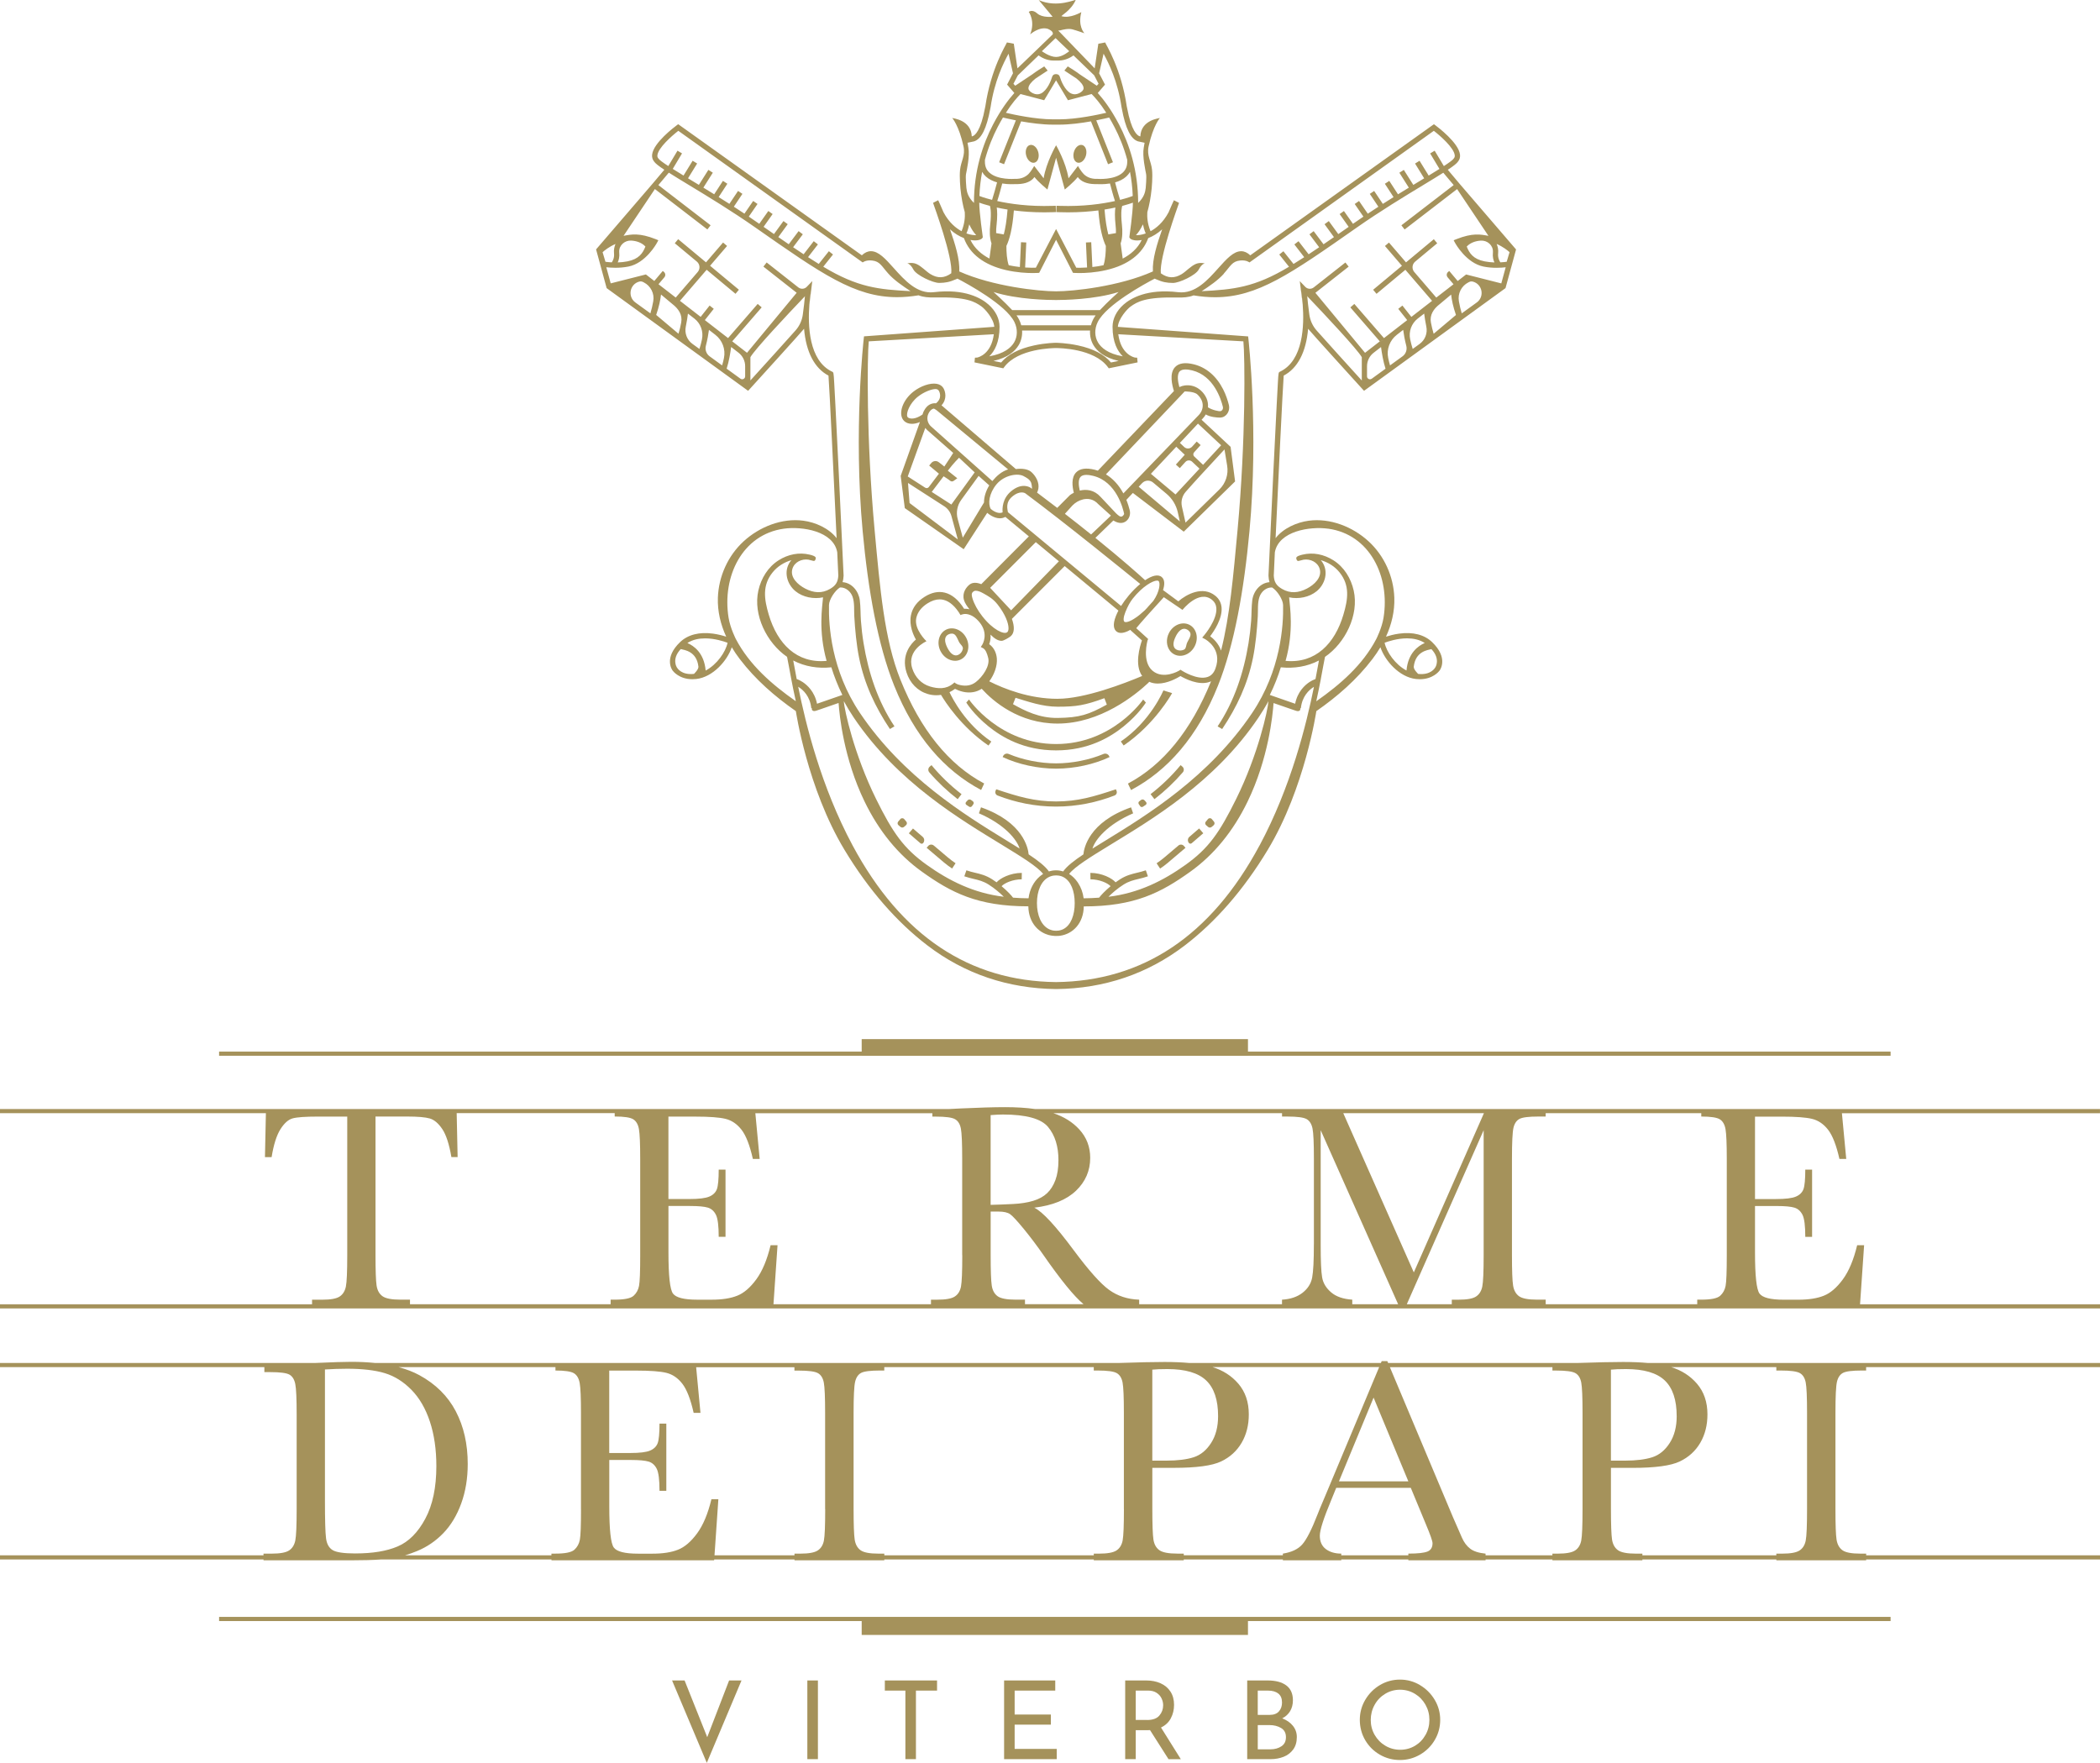 <svg xmlns="http://www.w3.org/2000/svg" id="Livello_2" data-name="Livello 2" viewBox="0 0 826.51 693.88"><defs><style>      .cls-1 {        fill: #a5925b;      }    </style></defs><g id="Livello_1-2" data-name="Livello 1"><g><path class="cls-1" d="M414.44,58.41h0s0,0,0,0h0s0,0,0,0Z"></path><path class="cls-1" d="M416.86,58.41s0,0,0,0h0s0,0,0,0h0Z"></path><path class="cls-1" d="M409.05,345.14s.03-.03.04-.04c.04-.04.08-.08.12-.11,0,0-.01.01-.02.02-.05.04-.1.09-.15.14Z"></path><path class="cls-1" d="M234.61,98.19l4.15,15.22,55.68,40.42.63-.69c.05-.06,5.62-6.18,11.12-12.26,6.14-6.79,8.96-9.93,10.27-11.47.8,9.18,4.1,15.53,9.61,18.43.39,4.8,2.18,42.38,3.2,63.99-3.02-3.91-8.35-6.25-13.06-6.87-8.48-1.13-17.31,2.41-23.52,8.1-6.19,5.67-9.85,13.82-10.15,22.2-.19,5.35,1.08,10.55,3.28,15.35-1.3-.42-3.1-.92-5.15-1.2-5.45-.75-9.95.41-13.01,3.34-6.45,6.19-3.21,10.83-2.92,11.21.21.29,2.61,3.39,7.77,3.39.47,0,.97-.03,1.49-.08,6.62-.73,12.26-7.26,14.01-12.5.96,1.62,2.02,3.18,3.16,4.66,6.18,8.1,13.79,14.72,22.06,20.48.01,0,4.46,30.27,19.13,54.59,9.56,15.86,20.64,28.46,32.67,37.65,14.63,11.18,31.71,16.95,50.65,17.16h.02c18.94-.2,35.96-5.98,50.59-17.16,12.03-9.19,23.11-21.79,32.67-37.65,14.66-24.32,19.11-54.59,19.12-54.59,8.27-5.75,15.88-12.38,22.06-20.48,1.13-1.49,2.2-3.05,3.16-4.66,1.75,5.24,7.39,11.77,14.01,12.5.52.05,1.01.08,1.49.08,5.16,0,7.56-3.1,7.77-3.39.29-.38,3.52-5.02-2.92-11.21-3.06-2.94-7.56-4.09-13.01-3.34-2.04.28-3.85.78-5.15,1.2,2.2-4.81,3.46-10.01,3.28-15.35-.3-8.38-3.95-16.53-10.15-22.2-6.21-5.69-15.04-9.22-23.52-8.1-4.71.62-10.04,2.96-13.06,6.87,1.01-21.62,2.81-59.19,3.19-63.99,5.51-2.9,8.81-9.24,9.61-18.43,1.3,1.54,4.13,4.68,10.26,11.47,5.5,6.09,11.07,12.2,11.12,12.26l.63.69,55.68-40.42,4.15-15.22-22.25-25.88-4.61-5.48c2.27-1.5,3.58-2.53,4.06-3.29.6-.74.86-1.67.74-2.7-.54-4.62-8.72-10.8-9.65-11.49l-.61-.45-.62.43-71.67,51.17c-1.1-1.05-2.28-1.6-3.51-1.62h-.07c-3.02,0-5.77,3.07-8.94,6.61-4.32,4.83-9.22,10.31-15.85,9.52-12.27-1.46-18.74,2.44-21.51,4.89-2.78,2.47-4.32,5.57-4.32,8.72,0,6.12,1.98,9.64,4.04,11.64-5.86-1.02-8.53-3.41-9.74-5.43-1.41-2.35-1.46-5.35-.15-8.04,3.33-6.83,18.57-15.1,22.43-17.11.07.04.13.07.21.09.05.02.14.06.24.11,2.69,1.18,4.28,1.47,6.74,1.49,2.46.03,8.98-3.01,10.15-5.27,1.22-2.34,2.43-2.44,2.43-2.44l-.75-.1c-.95-.13-1.94-.05-2.83.33-2.05.88-3.88,3-5.6,4.03-2.78,1.67-5.38,1.67-8.17-.35-.68-6.24,6.68-26.25,7.17-27.72l-2.02-1.03c-.1.22-1.17,2.48-2.1,4.75-2.17,4.07-4.91,6.27-7.1,7.44-1.25-2.99-1.39-5.67-1.27-7.48.74-2.58,1.35-5.69,1.72-9.38,0,0,.44-4.44.14-7.3-.36-3.45-2.15-5.62-1.35-9.24,1.81-8.27,4.44-11.17,4.44-11.17-.26.15-7.44.73-7.7,7.26l-.26-.07c-.92-.28-3.25-1.93-4.98-11.3-.03-.15-.06-.31-.1-.46h0c-2.21-15.01-8.13-24.14-8.5-25.16l-2.69.5-1.44,9.69-14.34-14.88.59-.04c.13,0,.26-.03.38-.07.66-.19,3-.79,4.56-.37,1.78.48,4.61,1.49,4.78,1.55-.15-.16-2.66-2.82-1.22-8.32,0,0-4.43,2.63-7.78,1.6-.48-.07,3.77-2.22,5.54-6.34.35-.53-7.15,3.31-14.51,0,3.17,3.81,5.44,6.55,5.44,6.55,0,0-4.02.52-6.04-1.29-2.01-1.81-3.34-.61-3.34-.61,0,0,2.68,3.65.54,8.86,0,0,3.55-3.19,6.89-2.21,0,0,.01,0,.02,0,.8.33,1.94.93,2.03,1.77.02.13,0,.27-.04.41-.09.16-13.89,13.38-13.89,13.38l-1.44-9.69-2.7-.5c-.37,1.02-6.29,10.16-8.5,25.16h0c-.04.15-.07.32-.1.46-1.73,9.37-4.06,11.03-4.98,11.3l-.26.07c-.26-6.53-7.44-7.11-7.7-7.26,0,0,2.63,2.9,4.44,11.17.8,3.62-.99,5.79-1.35,9.24-.3,2.86.14,7.3.14,7.3.37,3.69.98,6.8,1.72,9.38.12,1.81-.02,4.49-1.27,7.48-2.18-1.18-4.93-3.37-7.1-7.44-.93-2.27-2-4.53-2.1-4.75l-2.02,1.03c.49,1.47,7.86,21.47,7.17,27.72-2.8,2.02-5.39,2.02-8.17.35-1.72-1.03-3.55-3.16-5.59-4.03-.89-.38-1.88-.46-2.83-.33l-.75.1s1.21.1,2.43,2.44c1.18,2.25,7.69,5.29,10.15,5.27,2.46-.03,4.05-.32,6.74-1.49.11-.05.19-.09.24-.11.07-.02.14-.05.21-.09,3.86,2.01,19.1,10.27,22.43,17.11,1.31,2.69,1.25,5.7-.15,8.04-1.21,2.02-3.88,4.41-9.75,5.43,2.06-2,4.04-5.51,4.04-11.64,0-3.15-1.53-6.25-4.32-8.72-2.77-2.46-9.23-6.35-21.51-4.89-6.63.79-11.52-4.69-15.85-9.52-3.17-3.55-5.92-6.61-8.94-6.61h-.07c-1.23.02-2.41.57-3.51,1.62l-71.67-51.17-.61-.43-.61.45c-.93.69-9.12,6.87-9.65,11.49-.12,1.02.14,1.95.74,2.7.48.76,1.79,1.79,4.06,3.29l-4.62,5.48-22.25,25.88ZM243.72,99.45c-.01-.11-.02-.22-.02-.34-.08-2.57,2.2-4.56,4.76-4.41,2.12.12,4.2.86,5.56,2.34-1.03,2.63-2.56,4.93-7.04,5.83-1.33.26-2.64.39-3.85.42.42-.94.76-2.25.59-3.84ZM237.17,99.27c.75-.69,2.51-2.12,5.07-3.24-.42,1.02-.72,2.28-.58,3.65.2,1.79-.49,3.04-.88,3.59-1.08-.05-1.95-.16-2.49-.23l-1.12-3.76ZM257.1,118.6c-.28,1.56-.65,3.24-1.12,4.74l-5.59-4.05-.31-.23c-3.18-2.31-2.23-7.27,1.58-8.24.16-.04.32-.06.49-.06.31,0,.62.07.9.22l.34.17c2.74,1.39,4.26,4.42,3.71,7.44ZM268.11,126.94c-.27,1.47-.63,3.02-1.07,4.42l-8.78-7.4c1.13-3.29,1.64-5.79,1.9-8.03l4.52,3.78c2.39,1.85,3.98,4.24,3.43,7.22ZM276.28,133.57c-.27,1.25-.59,2.55-1,3.78l-2.77-2.01c-2.14-1.55-3.15-4.23-2.59-6.82.4-1.9.67-3.74.84-5.09l2.53,1.96c2.48,1.93,3.64,5.1,2.98,8.18ZM284.93,140.92c-.2.98-.44,1.97-.72,2.91l-4.9-3.56c-1.31-.95-1.91-2.6-1.5-4.16.62-2.35,1.01-4.7,1.22-6.27l2.49,1.93c2.79,2.15,4.12,5.7,3.41,9.15ZM293.27,148.13c0,.94-1.07,1.49-1.84.93l-5.44-3.95c.93-2.87,1.48-6.29,1.77-8.53l2.92,2.26c1.63,1.27,2.59,3.21,2.59,5.28v4ZM288.02,134.26h0s0,.11-.02.22c0-.1.01-.18.02-.21h0l-1.01-.08h0s0,0,0,0h0s.02,0,.02,0l-.02-.02,1.03.08v.02h0ZM286.99,134.19l.22.19-.22-.19h0ZM287.91,134.71l-.14.16h0s.14-.16.14-.16ZM316.46,120s0,0,0,0c0,0,0,0,0,0h0s0,0,0,0ZM316.89,116.57c-.12.95-.25,1.97-.38,2.98,0,0,0,0,0,.01,0,.01,0,.02,0,.03,0-.01,0-.03,0-.04.13-1.02.26-2.03.38-2.98,0,0,0,0-.01.01-.03.03-.06.06-.09.09-.11.89-.22,1.92-.31,3.07,0,0,0,0,0,0,0,.07-.02.15-.03.22-.16,1.29-.32,2.56-.46,3.69-.29,2.4-1.31,4.65-2.92,6.45-3.95,4.44-11.59,12.88-17.73,19.64v-9.15c1.72-3.07,14.55-16.76,21.54-24.06,0,.01,0,.02,0,.03h.01s0,0,0,0ZM273.13,265.25c-5.07.55-6.62-2.4-6.71-2.52l-.03-.04s-2.18-3.28,1.54-7.21c1.47.39,6.25.84,6.95,6.9.13,1.12-1.74,2.86-1.74,2.86ZM277.73,263.93c-.61-6.95-4.67-9.75-7.19-10.83,2.11-1.37,4.58-1.83,6.97-1.83,3.79,0,7.35,1.17,8.84,1.73-.74,3.61-4.18,8.59-8.61,10.93ZM289.61,251.53s-2.2-4.29-2.86-8.39c-2.62-16.23,5.41-32.76,21.74-35.04,7.23-1.01,19.53.91,21.03,9.28h0c.22,4.65.37,7.96.42,9.15-.12,2.59-1.05,4-3.27,5.28-3.2,1.85-6.4,1.6-9.72-.12-2.95-1.52-6.08-4.42-5.08-7.78.8-2.68,3.68-4.03,6.33-3.62.02,0,.04.01.07.02.32.05.86.19,1.39.35.77.24,1.2.23,1.42-.88.17-.85-1.62-1.28-2.43-1.47-4.16-1.01-8.45-.14-12.18,2.21-4.21,2.66-6.92,7.1-8,11.94-2.14,9.57,3.32,20.61,11.3,26.08.15.61.42,2.06.71,3.68.25,1.36.54,2.99.9,4.84,0,0,0,.01,0,.02h0s0,.03,0,.04c0-.01,0-.02,0-.03h0s0,0,0,0l.02.05h0s0,.01,0,.01h0s0,0,0,0h0s0,0,0,0c0,0,0,0,0,0h0s0,0,0,0h0s0,0,0,0h0,0s0,0,0,0h0c.48,2.56,1.08,5.54,1.82,8.86-9.48-6.65-18.26-14.29-23.62-24.51ZM302.57,241.95c-1.83-6.15-2.62-11.57,1.56-16.71,1.85-2.28,4.5-3.96,7.37-4.76-.24.24-.45.51-.64.8-2.52,3.79-1.1,8.71,2.26,11.45,2.88,2.35,7.1,3.17,10.81,2.39-.31,3.8-1.91,13.15,1.4,25.01-11.78,1.11-19.38-6.79-22.76-18.18ZM312.54,261.84c-.13-.73-.24-1.35-.34-1.86,4.64,2.43,9.8,3.22,15,2.68,1.09,3.51,2.51,7.17,4.33,10.88-3.36,1.18-7.79,2.72-9.97,3.46-.94-4.76-3.87-7.36-5.63-8.53-.69-.45-1.54-.91-2.37-1.19-.41-2.11-.74-3.93-1.01-5.43ZM495.75,332.73c-19.19,35.81-46.14,53.46-80.1,53.83-33.96-.36-60.92-18.02-80.11-53.83-12.4-23.13-18.43-47.75-21.39-62.41,2.01,1.21,4.69,3.82,5.15,8.44l.23-.03.02.67c.28.36.59.48.93.48s.66-.11.99-.22c.34-.11.83-.28,1.42-.48,1.16-.39,2.7-.93,4.24-1.47,1.01-.35,2.01-.7,2.92-1.01.32,4.71,2,21.84,10.21,38.77,5.65,11.66,13.24,20.95,22.57,27.62,11.45,8.2,21.83,13.65,41.9,13.65.09,6.65,4.39,11.14,9.88,11.62,0,0,.02,0,.03,0,.03,0,.05,0,.08,0,0,0,0,0,.01,0,0,0,0,0,0,0,0,0,.01,0,.02,0,0,0,.02,0,.02,0,.17.02.35.03.52.04.12,0,.24,0,.36,0,.11,0,.22,0,.34,0,.06,0,.11,0,.17-.01.03,0,.07,0,.1,0,0,0,0,0,0,0h.06s.03,0,.05,0c.05,0,.09,0,.14,0,0,0,.01,0,.02,0,0,0,.02,0,.03,0,0,0,0,0,.01,0,.05,0,.11-.01.16-.02.02,0,.03,0,.05,0,.07,0,.14-.02.21-.03.02,0,.04,0,.06,0,.01,0,.03,0,.04,0,0,0,0,0,0,0,0,0,.01,0,.02,0,0,0,0,0-.01,0,5.29-.68,9.37-5.09,9.45-11.57,20.07,0,30.45-5.45,41.91-13.65,9.33-6.67,16.92-15.96,22.57-27.62,8.21-16.93,9.89-34.06,10.21-38.77.9.31,1.91.66,2.92,1.01,1.54.54,3.09,1.07,4.25,1.47.59.2,1.07.36,1.42.48.33.11.67.22.99.22s.65-.12.92-.48l.02-.67.23.03c.46-4.62,3.14-7.23,5.15-8.44-2.96,14.66-8.99,39.28-21.39,62.41ZM450.95,342.57c-1.2.42-2.32.68-3.41.95-2.09.5-4.25,1.02-6.69,2.56-.61.39-1.21.79-1.78,1.21-1.35-1.57-5.34-3.71-9.93-3.71l.04,2.53c3.51,0,6.83,1.49,7.92,2.71-2.18,1.82-3.84,3.59-4.51,4.51h0c-1.99.15-4.02.24-6.1.25h0c-.28-2.27-1.06-4.34-2.2-6.07,0,.01.02.03.03.04.07.1.13.2.19.3-.11-.18-.22-.35-.34-.52-.1-.15-.2-.29-.31-.43.09.11.17.22.25.34-.92-1.32-2.04-2.44-3.33-3.25,2.31-2.92,8.35-6.63,15.82-11.21,16.34-10.02,41.44-24.68,58.71-50.34,1.38-2.05,2.81-4.4,3.91-6.46-.2,3.48-4.08,21.05-12.67,38.45-6.62,13.41-10.91,19.51-19.94,25.97-8.77,6.27-18.53,11.17-30.35,12.58,1.4-1.4,3.52-3.27,5.94-4.79,2.09-1.32,3.88-1.75,5.94-2.24,1.15-.28,2.34-.56,3.65-1.02l-.82-2.35ZM425.44,349.72c-.03-.09-.07-.17-.11-.25-.02-.04-.03-.08-.05-.11.02.04.04.07.05.11.01.03.03.07.04.1.02.05.04.1.06.15ZM425.05,362.07c-.05.11-.11.22-.17.32,0,0,0,0,0,0,.06-.11.12-.21.17-.32,0,0,0,0,0,0ZM424.6,362.88c-.08.13-.16.26-.24.39,0,0,0,0,0,0,.08-.14.17-.28.25-.42,0,0,0,.01-.01.02ZM424.18,363.56s0,.01,0,.02h0c-.04.06-.08.12-.12.18-.05.08-.11.16-.17.23.01-.02.02-.04.04-.05.08-.11.16-.22.24-.34,0-.01.02-.02.03-.03ZM423.65,364.27s-.04.05-.06.08c-.06.08-.12.16-.2.24.09-.1.17-.21.26-.32ZM422.98,355.47c0,4.69-1.48,8.7-4.46,10.23-.12.06-.25.12-.37.17-.12.05-.25.1-.38.14-.1.04-.2.07-.3.1-.08.02-.15.05-.23.06-.15.04-.31.07-.47.1-.08.01-.16.03-.24.03-.28.04-.57.06-.87.06s-.6-.02-.89-.06c-.14-.02-.28-.04-.42-.07-.14-.03-.28-.06-.41-.1-.27-.07-.53-.16-.79-.27-.1-.04-.2-.09-.3-.14-3.08-1.5-4.73-5.53-4.73-10.26s1.65-8.76,4.73-10.26c.1-.05.2-.1.3-.14.25-.11.51-.2.79-.27.13-.03.27-.07.41-.09.14-.03.28-.05.42-.07.29-.04.59-.06.89-.06s.59.02.87.06c.08,0,.16.02.24.03.16.03.32.06.47.1.08.02.15.04.23.06.1.03.2.06.3.09.13.04.26.09.38.15.12.05.25.11.37.17,2.97,1.53,4.46,5.54,4.46,10.23ZM423.12,364.91s-.07.09-.11.13c-.03.04-.06.07-.1.1.07-.08.14-.15.21-.23ZM421.48,366.41s0,0,0,0c.01,0,.03-.02.04-.03-.04.03-.08.06-.11.08-.1.08-.2.15-.31.22.12-.09.25-.18.37-.27ZM421.7,366.25s.02-.02.03-.03c0,0,.02-.01.02-.02-.03.02-.06.05-.1.08.01-.01.03-.02.04-.03ZM417.38,368.26s.07-.01.11-.02c.08-.01.16-.03.24-.05.02,0,.05-.01.07-.02.02,0,.04,0,.06-.01-.04.01-.09.02-.13.03-.08.02-.16.04-.24.05-.08.02-.15.03-.23.04.04,0,.08-.01.12-.02ZM418.1,368.09s.05-.01.08-.02c.1-.03.2-.06.3-.09h0c.11-.04.22-.07.33-.12h0s0,0,0,0c0,0,0,0,0,0,0,0,0,0,0,0h0s.01,0,.02,0c0,0-.01,0-.02,0-.11.04-.22.08-.33.12h0c-.1.03-.2.06-.3.09-.05.01-.09.02-.14.04.02,0,.04-.01.06-.02ZM419.42,367.63s0,0,0,0c.03-.01.05-.03.08-.04.04-.02.07-.03.11-.05,0,0,0,0,0,0,0,0,0,0,0,0,.05-.02.09-.04.14-.06-.06.03-.11.06-.17.09-.05.03-.11.05-.16.07,0,0,0,0-.01,0,0,0,0,0,0,0ZM419.82,367.44s.05-.03.08-.04c0,0,0,0-.01,0,0,0,0,0,.01,0,0,0,0,0,0,0,.14-.07.28-.14.41-.22,0,0-.01,0-.02,0-.04.02-.08.04-.12.06-.09.05-.19.1-.28.15,0,0,.01,0,.02-.01,0,0-.01,0-.02.01.06-.03.12-.06.17-.09-.08.05-.17.09-.26.13,0,0,0,0,0,0ZM420.34,367.16s0,0-.01,0c.09-.05.18-.1.27-.16-.05.03-.09.05-.14.08-.04.02-.08.05-.11.07ZM420.21,367.23c.07-.04.14-.07.21-.12,0,0,0,0,.01,0,.03-.02.06-.04.09-.06.06-.04.13-.08.19-.12,0,0-.02.01-.03.02,0,0,0,0,0,0,0,0,.02,0,.02-.01.12-.07.23-.15.35-.23-.13.1-.26.18-.39.26-.08.05-.16.09-.24.14-.08.05-.16.09-.24.13,0,0,0,0,.01,0ZM413.65,368.21c-.08-.02-.15-.03-.22-.05-.05-.01-.1-.03-.14-.04.12.03.25.06.38.09,0,0,0,0,0,0l.16.03c-.06-.01-.13-.02-.19-.03ZM414.61,368.37s-.04,0-.06,0c0,0,.01,0,.02,0,.01,0,.02,0,.04,0,0,0,.02,0,.02,0,0,0-.02,0-.02,0ZM414.5,368.35s0,0,0,0c0,0,0,0,0,0,0,0,0,0,0,0,0,0,0,0,0,0ZM415.14,368.41c.05,0,.1,0,.15,0,0,0,0,0,.01,0-.11,0-.22-.01-.33-.02.06,0,.11,0,.17,0ZM412.14,367.74c-.06-.02-.12-.05-.17-.07.06.03.11.05.17.07,0,0,0,0,0,0,.01,0,.03.01.04.02.04.02.07.03.11.05-.05-.02-.11-.04-.16-.06-.1-.04-.19-.07-.29-.12-.04-.01-.07-.03-.1-.05-.07-.03-.14-.07-.2-.1.14.06.27.12.41.18-.03-.01-.07-.03-.1-.04.1.04.19.08.29.12ZM412.53,367.89s0,0,0,0c0,0,0,0,0,0,0,0,0,0,0,0ZM412.34,367.82s0,0,0,0c0,0,0,0,0,0,0,0,.01,0,.02,0h0s0,0,0,0c0,0,.01,0,.02,0,0,0,.01,0,.02,0-.01,0-.03-.01-.04-.02,0,0-.01,0-.02,0,0,0-.01,0-.02,0,0,0,0,0,0,0ZM412.61,367.91s0,0,0,0c.02,0,.04.01.05.02.01,0,.02,0,.03.01-.04-.01-.09-.02-.13-.04.01,0,.03,0,.04.01ZM411.23,367.32s-.06-.03-.09-.05l-.13-.08.09.05.05.03s.06.03.08.04c0,0,0,0,0,0ZM411.01,367.19h0s0,0-.02,0h0s.01,0,.02,0ZM410.65,366.98s.01,0,.02.01c0,0-.01,0-.02-.01,0,0,0,0,0,0ZM410.88,367.12s-.1-.06-.14-.09c.05.03.11.06.16.09,0,0-.01,0-.02,0ZM408.77,365.53s0,0,0,0c0,0-.01,0-.01-.01,0,0,.02.02.02.02ZM408.93,365.68s-.03-.03-.04-.04c0,0-.01-.01-.02-.02.02.02.04.04.06.06-.02-.02-.04-.04-.07-.06-.01-.01-.02-.02-.03-.03h0s0,0,0,0c.14.13.28.26.42.38,0,0,0,0,0,0-.07-.05-.15-.12-.22-.19-.03-.03-.07-.06-.11-.1ZM409.25,365.97s0,0,0,0c0,0,0,0,0,0h0s0,0,0,0c0,0,.01.01.02.02,0,0,0,0,0,0,0,0-.01,0-.02-.01ZM409.61,366.26c.08.07.17.13.26.19.04.03.07.06.11.08,0,0,0,0,0,0-.12-.08-.25-.18-.37-.28-.01,0-.03-.02-.04-.03.01.01.03.02.04.03ZM408.41,365.17c-.14-.15-.27-.29-.4-.44-.12-.14-.24-.28-.35-.42-.01-.01-.02-.02-.03-.04t0,0c.24.32.5.61.77.9ZM410.38,344.1s-.03.02-.04.03c-.2.13-.4.28-.59.43.03-.02.06-.05.09-.07-.06.05-.12.09-.19.14-.15.11-.29.23-.43.35.01,0,.02-.01.03-.03-.02.02-.03.03-.05.05-.04.03-.07.06-.11.09-2.27,2.01-3.86,5.02-4.28,8.49h0c-2.07-.01-4.1-.09-6.1-.25h0c-.67-.92-2.33-2.69-4.51-4.51,1.09-1.22,4.41-2.71,7.92-2.71l.04-2.53c-4.59,0-8.58,2.14-9.93,3.71-.57-.42-1.17-.83-1.78-1.21-2.44-1.55-4.6-2.07-6.69-2.56-1.09-.26-2.21-.53-3.41-.95l-.82,2.35c1.32.46,2.51.74,3.65,1.02,2.07.49,3.85.92,5.94,2.24,2.41,1.52,4.54,3.4,5.94,4.79-11.82-1.41-21.57-6.31-30.35-12.58-9.04-6.46-13.32-12.55-19.94-25.97-8.59-17.4-12.47-34.96-12.67-38.45,1.1,2.05,2.53,4.4,3.91,6.46,17.27,25.66,42.37,40.32,58.71,50.34,7.47,4.58,13.51,8.29,15.82,11.21-.07.04-.13.09-.19.14.01,0,.03-.02.04-.03ZM407.55,364.16c-.05-.05-.09-.11-.12-.16-.02-.03-.03-.05-.05-.07-.04-.05-.07-.1-.11-.15.04.05.07.1.11.15.05.08.11.15.17.23ZM406.65,362.82c-.04-.06-.07-.12-.1-.17-.03-.05-.06-.11-.1-.17-.04-.06-.07-.12-.1-.18-.03-.06-.06-.12-.09-.18.06.12.12.24.19.36.07.12.13.24.2.35ZM515.37,268.47c-1.77,1.17-4.69,3.77-5.63,8.53-2.18-.74-6.62-2.28-9.97-3.46,1.83-3.7,3.24-7.37,4.33-10.88,5.19.54,10.35-.26,15-2.68-.1.52-.21,1.14-.34,1.86-.27,1.5-.61,3.33-1.01,5.43-.83.29-1.68.74-2.37,1.19ZM507.37,235.12c3.71.78,7.93-.04,10.81-2.39,3.36-2.74,4.78-7.66,2.26-11.45-.19-.29-.4-.55-.64-.8,2.87.8,5.52,2.47,7.37,4.76,4.17,5.15,3.39,10.56,1.56,16.71-3.38,11.39-10.98,19.29-22.76,18.18,3.32-11.86,1.71-21.21,1.4-25.01ZM519.87,267.15s0,0,0,.01c0,0,0,0,0,.01h0s0-.01,0-.02c0-.01,0-.02,0-.04,0,.01,0,.02,0,.04ZM564.9,262.7l-.03.04c-.09.12-1.64,3.07-6.71,2.52,0,0-1.87-1.74-1.74-2.86.7-6.06,5.47-6.51,6.94-6.9,3.72,3.93,1.56,7.17,1.54,7.21ZM553.78,251.26c2.38,0,4.86.46,6.97,1.83-2.52,1.08-6.58,3.89-7.19,10.83-4.43-2.34-7.87-7.32-8.61-10.93,1.48-.56,5.04-1.73,8.84-1.73ZM522.79,208.1c16.33,2.28,24.36,18.81,21.74,35.04-.66,4.1-2.86,8.39-2.86,8.39-5.36,10.22-14.14,17.86-23.62,24.51.73-3.32,1.33-6.3,1.82-8.85v-.04s0,0,0,0v-.04s.01,0,.01,0h0s0-.01,0-.02c0,0,0,0,0,0h0s0,0,0,0c0,0,0-.02,0-.02.35-1.86.65-3.48.9-4.84.29-1.62.56-3.06.71-3.68,7.98-5.46,13.44-16.51,11.3-26.08-1.08-4.84-3.78-9.28-8-11.94-3.73-2.35-8.03-3.23-12.18-2.21-.81.2-2.6.62-2.43,1.47.22,1.11.66,1.13,1.42.88.53-.16,1.08-.3,1.4-.35.02,0,.05-.01.07-.02,2.64-.41,5.53.94,6.33,3.62,1,3.36-2.13,6.26-5.08,7.78-3.32,1.71-6.52,1.97-9.72.12-2.22-1.28-3.15-2.69-3.27-5.28.05-1.2.21-4.51.42-9.14h0c1.51-8.38,13.81-10.3,21.03-9.29ZM514.77,119.54c0,.07.02.15.03.22,0,.07.02.14.03.21,0,0,0,0,0,0-.02-.15-.04-.29-.06-.44ZM535.95,149.75c-6.14-6.76-13.79-15.2-17.73-19.64-1.61-1.81-2.62-4.05-2.92-6.45-.14-1.13-.3-2.4-.46-3.69-.01-.11-.03-.21-.04-.32,0,0,0,0,0,0h0c-.09-1.12-.2-2.11-.3-2.97-.03-.03-.05-.06-.08-.09h0s-.01-.02-.01-.02h0s.01,0,.02,0c0-.01,0-.03,0-.04,6.98,7.3,19.82,20.99,21.54,24.06v9.15ZM539.86,149.07c-.76.56-1.83,0-1.83-.93v-4c0-2.07.96-4.02,2.59-5.28l2.92-2.26c.29,2.23.84,5.66,1.77,8.53l-5.44,3.95ZM544.3,134.18h0s0,0,0,0h0s-1.01.08-1.01.08h0s0,0,0,0h-.01s.01,0,.01,0v-.02l1.03-.08-.03.02h.01ZM544.3,134.19l-.78.68h0s0,0,0,0h0s.78-.68.78-.68h0ZM543.28,134.47s0,.08.01.14h0c0-.06,0-.1-.01-.14,0,0,0,0,0,0ZM543.29,134.61l.18.2.02.03-.2-.23h0ZM551.98,140.27l-4.9,3.56c-.28-.94-.51-1.93-.72-2.91-.72-3.45.62-7,3.41-9.15l2.49-1.93c.21,1.56.6,3.92,1.22,6.27.41,1.56-.19,3.22-1.49,4.16ZM558.78,135.34l-2.77,2.01c-.4-1.23-.73-2.53-1-3.78-.65-3.07.5-6.25,2.98-8.18l2.53-1.96c.17,1.35.44,3.19.84,5.09.55,2.59-.45,5.26-2.59,6.82ZM564.25,131.37c-.44-1.4-.79-2.95-1.07-4.42-.56-2.97,1.03-5.37,3.43-7.22l4.52-3.78c.26,2.24.77,4.74,1.9,8.03l-8.78,7.4ZM581.21,119.06l-.31.23-5.59,4.05c-.47-1.5-.84-3.19-1.12-4.74-.54-3.02.97-6.05,3.71-7.44l.34-.17c.28-.15.59-.22.9-.22.16,0,.33.02.49.06,3.81.96,4.77,5.93,1.58,8.24ZM594.12,99.27l-1.12,3.76c-.54.08-1.41.18-2.49.23-.39-.55-1.07-1.81-.88-3.59.15-1.37-.15-2.63-.58-3.65,2.56,1.13,4.32,2.56,5.07,3.24ZM587.59,99.12c0,.11,0,.22-.02.34-.17,1.6.17,2.9.59,3.84-1.2-.04-2.52-.16-3.85-.42-4.48-.89-6.01-3.2-7.04-5.83,1.36-1.48,3.43-2.22,5.55-2.34,2.57-.15,4.84,1.84,4.76,4.41ZM481.65,107.71c2.72-3.04,3.28-4.84,6.41-5.17,2.52-.27,3.7.76,3.7.76l72.56-51.81c2.64,2.05,7.89,6.68,8.23,9.6.06.49-.04.86-.31,1.18l-.11.16c-.29.5-1.74,1.56-3.86,2.94l-3.62-6.05-1.78,1.07,3.66,6.1c-1.29.81-2.73,1.69-4.24,2.62l-3.59-5.83-1.77,1.09,3.59,5.82c-.47.29-.94.57-1.42.86-.92.56-1.87,1.13-2.85,1.73l-3.74-5.91-1.75,1.11,3.72,5.88c-1.38.84-2.81,1.72-4.26,2.62l-3.43-5.28-1.74,1.13,3.42,5.25c-1.39.86-2.8,1.75-4.22,2.67l-3.41-5.09-1.72,1.15,3.38,5.06c-1.38.89-2.78,1.81-4.17,2.74l-3.44-5-1.71,1.18,3.43,4.98c-1.25.85-2.51,1.71-3.77,2.59-.12.08-.23.16-.34.24l-3.56-5.04-1.69,1.2,3.56,5.03c-1.4.98-2.77,1.93-4.09,2.85l-3.73-5.12-1.68,1.23,3.7,5.08c-1.41.98-2.78,1.91-4.1,2.82l-3.88-5.17-1.66,1.25,3.82,5.09c-1.43.96-2.81,1.89-4.14,2.77l-3.98-5.15-1.64,1.27,3.88,5.02c-1.45.94-2.85,1.84-4.21,2.67l-3.98-5.01-1.63,1.29,3.83,4.81c-13.59,8.2-21.89,8.97-34.36,9.62,3.15-2.07,6.37-4.25,8.74-6.89ZM434.34,21.14c2.02,3.71,5.54,10.71,7.07,21.05,0,.06.03.12.04.17.02.08.04.2.07.37,1.44,7.83,3.54,12.05,6.42,12.92l2.54.54c-.09.57-.12.78-.32,1.86-.65,3.43.69,9.16.92,10.46.24,1.3-.15,5.47-.15,5.47-.19,1.63-.63,3.64-2.98,5.89,0-6.41-.88-12.18-2.23-17.24,0,0,0-.01,0-.02-1.43-5.37-3.37-9.94-5.28-13.6-3.14-6-6.08-9.83-8.38-12.41l2.85-3.3-2.32-4.45,1.75-7.71ZM439.97,78.91s0,0,0,0c0,0,0,0,0,0h0ZM440.01,78.87h.02s0,.01-.01.02h0s0,0,0,0h0s-.01,0-.01,0h-.01s0,0,0,0h0s0,0,0,0h0s0,.02,0,.02h0s0,0,0,0h0v-.02s.02,0,.02,0h0s.01-.03.01-.03l.04.02s-.03,0-.04,0ZM438.87,71.79c1.59-.45,3.17-1.18,4.42-2.32.59-.54,1.08-1.15,1.45-1.82.57,2.96.95,6.12,1.08,9.48-.06.03-1.82.73-4.99,1.54-.74-2.26-1.34-4.59-1.96-6.88ZM427.82,105.29c-1.93.13-3.43.12-4.22.09l-7.95-15.24-7.96,15.24c-.78.02-2.29.03-4.22-.09l.45-9.85-2.08-.1-.44,9.76c-1.36-.15-2.85-.37-4.39-.7-.75-2.21-.92-5.18-.91-7.6,1.2-2.52,2.35-6.59,2.94-13.97,3.46.45,7.47.75,11.98.75,1.08,0,2.19-.02,3.33-.06l1.25-.04-.08-2.49-1.24.04c-9.31.31-16.78-.79-21.79-1.9.75-2.26,1.35-4.61,1.97-6.91,2.47.4,4.6.27,5.02.24,3.19.1,5.57-.59,7.07-2.09.23-.23.42-.46.59-.69,1.48,1.95,5.1,4.92,5.1,4.92,0,0,2.16-7.93,3.42-12.51,1.26,4.58,3.41,12.51,3.42,12.51,0,0,3.62-2.97,5.1-4.92.17.23.36.46.59.69,1.5,1.49,3.88,2.19,7.07,2.09.42.03,2.55.16,5.02-.24.62,2.3,1.22,4.65,1.97,6.91-5,1.11-12.48,2.21-21.78,1.9l-1.24-.04-.08,2.49,1.25.04c1.13.04,2.25.06,3.33.06,4.51,0,8.53-.31,11.98-.75.58,7.38,1.74,11.45,2.94,13.97,0,2.42-.17,5.39-.91,7.6-1.53.33-3.02.55-4.39.7l-.45-9.76-2.08.1.45,9.85ZM415.65,94.38h0s0,0,0,0h0ZM391.25,78.89s.02,0,.04,0c0,0,.01,0,.02,0h0s0,0,0,0h0s0,0,0,0h0s0,0,0,0h0s-.04,0-.06,0h0ZM391.31,78.9h0s0,0,0,0h0s0-.01,0-.01h0s0-.01,0-.01h0s0,0,0,0h-.01s0,.01,0,.01h0s0,0,0,0h0s0,0,0,0h.03s-.03-.02-.03-.02l.04-.02v.02s.02.01.02.01v.02s0,0,0,0ZM390.46,78.67c-3.18-.8-4.93-1.51-4.99-1.54.13-3.36.52-6.53,1.08-9.48.37.67.86,1.28,1.45,1.82,1.25,1.14,2.83,1.86,4.42,2.32-.62,2.29-1.22,4.63-1.96,6.88ZM384.8,94.56c1.35-.2,1.87-.75,2.01-1.2-.01-.07-1.4-9.72-1.4-13.59.84.3,2.26.77,4.2,1.27h0c.06.16.72,2.04.11,7.52-.25,2.27-.27,4.97.51,7.24l-.81,5.97c-3.11-1.62-5.85-3.96-7.48-7.32,1.12.2,2.1.22,2.87.1ZM380.36,91.89c.53-1.25.88-2.45,1.11-3.58.87,1.88,1.77,3.22,2.58,4.06.05.05.11.11.17.17-.82.05-2.19-.06-3.86-.66ZM385.57,62.64h0s0,0,0,0ZM385.57,62.64h0s0,0,0,0h0s0,0,0,0v-.02h0s0,0,0,0ZM415.75,31.44s-.04.07-.06.1c0,0,0,0,0-.01.02-.03.04-.06.05-.09,0,0,0,0,0,0ZM415.65,31.62s0,0,0,0h0s0,0,0,0c0,0,0,0,0,0,0,0,0,0,0,0ZM420.33,39.45l9.31-2.44c1.31,1.33,3.31,3.54,5.76,7.38-2.95.69-11.61,2.58-18.46,2.58h-2.59c-6.86,0-15.52-1.89-18.46-2.58,2.45-3.84,4.45-6.05,5.76-7.38l9.31,2.44s3.37-5.59,4.68-7.83c0,0,4.68,7.83,4.68,7.83ZM399.82,47.37l-6.58,16.5,1.93.77,6.72-16.87c3.76.66,8.37,1.29,12.45,1.29h1.3s1.29,0,1.29,0c4.08,0,8.69-.62,12.45-1.29l6.72,16.87,1.93-.77-6.57-16.5c2.42-.48,4.28-.92,5.08-1.11.68,1.14,1.38,2.4,2.1,3.79,1.81,3.47,3.64,7.79,5.01,12.86v.74c0,1.79-.58,3.2-1.77,4.29-3.27,3-9.89,2.47-9.95,2.46-.04,0-.08,0-.13,0-2.56.1-4.23-.85-5.3-1.9-.95-.93-2.25-3.17-2.25-3.17l-3.71,4.85c-1.02-6.36-4.89-13-4.89-13,0,0-3.88,6.65-4.9,13l-3.71-4.85s-1.3,2.24-2.25,3.17c-1.07,1.05-2.74,1.99-5.31,1.9-.04,0-.09,0-.13,0-.07,0-6.69.54-9.95-2.46-1.19-1.09-1.76-2.49-1.76-4.29v-.74c1.37-5.07,3.2-9.39,5-12.86.73-1.39,1.42-2.66,2.1-3.79.8.19,2.65.63,5.08,1.11ZM392.2,88.84c.4-3.58.3-5.82.1-7.16,1.27.28,2.69.55,4.25.8-.34,4.37-.88,7.5-1.49,9.79l-3-.52c-.03-1.07.04-2.09.13-2.91ZM434.73,82.48c1.56-.25,2.98-.52,4.25-.8-.2,1.35-.29,3.59.1,7.16.09.82.16,1.84.13,2.91l-3,.52c-.61-2.28-1.15-5.42-1.49-9.79ZM445.71,62.64h0s0,0,0,0c0,0,0,0,0,0h0v.02s0,0,0,0h0s0,0,0,0ZM441.57,88.57c-.61-5.48.05-7.36.11-7.51h0c1.93-.52,3.35-.98,4.2-1.28,0,3.87-1.39,13.52-1.4,13.59.14.45.66,1.01,2.01,1.2.77.12,1.75.1,2.87-.1-1.63,3.36-4.38,5.7-7.49,7.32l-.81-5.97c.78-2.26.76-4.97.51-7.24ZM447.07,92.54c.05-.06.11-.12.17-.17.8-.84,1.7-2.18,2.58-4.06.23,1.13.58,2.33,1.11,3.58-1.66.6-3.04.71-3.86.66ZM422.68,21.67s0,0,0,0c-.05.04-.11.08-.17.12h0c.06-.05.12-.09.17-.13ZM415.44,15l5.38,5.15s-2.58,2.27-5.17,2.27-5.59-2.27-5.59-2.27l5.38-5.15ZM400.63,29.63l8.13-7.83h0s.01.01.02.02c.96.7,3.11,2.01,5.83,2.01h2.05c2.72,0,4.87-1.31,5.83-2.01,0,0,.02-.01.02-.01h0s0,0,0,0h0s0,0,0,0h0s0,0,0,0c0,0,0,0,0,0h0s8.13,7.83,8.13,7.83l1.74,3.33-.71.76-6.71-4.47c-1.21-.95-4.08-2.78-4.71-3.13l-1.33,1.64,4.79,3.15c1.59,1.27,2.8,2.68,2.77,3.82-.01.71-.6,1.37-1.74,1.95-1.13.53-2.17.57-3.16.11-2.47-1.14-4.05-5.16-4.46-6.61-.08-.3-.26-.55-.49-.72-.23-.17-.52-.28-.83-.28h-.36c-.61,0-1.15.41-1.32,1-.2.73-.7,2.1-1.45,3.43-.76,1.33-1.77,2.62-3,3.19-.99.46-2.03.42-3.16-.11-1.14-.58-1.73-1.24-1.74-1.95-.02-1.14,1.19-2.55,2.78-3.82l4.78-3.15-1.33-1.64c-.63.35-3.5,2.18-4.71,3.13l-6.71,4.47-.71-.76,1.74-3.33ZM380.2,68.51c.24-1.3,1.57-7.04.92-10.46-.2-1.08-.23-1.29-.32-1.86l2.54-.54c2.88-.86,4.98-5.09,6.42-12.92.03-.17.05-.29.07-.37.02-.05.03-.11.04-.17,1.53-10.34,5.04-17.34,7.07-21.05l1.75,7.71-2.32,4.45,2.85,3.3c-2.29,2.58-5.24,6.41-8.38,12.41-1.91,3.66-3.85,8.23-5.28,13.6,0,0,0,.01,0,.02-1.35,5.06-2.24,10.84-2.23,17.24-2.35-2.25-2.79-4.27-2.98-5.89,0,0-.4-4.18-.15-5.47ZM373.9,90.27c1.81,1.67,3.71,2.77,5.48,3.45,2.26,6.25,7.96,10.59,16.51,12.58,4.32,1,8.32,1.18,10.59,1.18,1.15,0,1.85-.04,1.93-.05l.59-.04,6.65-13.01h0s0,0,0,0l6.65,13.01.59.04c.08,0,.78.05,1.93.05,2.27,0,6.27-.17,10.59-1.18,8.55-1.98,14.25-6.33,16.51-12.58,1.77-.68,3.67-1.79,5.48-3.45-2.01,5.76-3.93,11.81-3.64,16.57-13.19,5.9-31.37,7.83-38.11,7.83s-24.91-1.93-38.11-7.83c.29-4.76-1.63-10.8-3.64-16.57ZM398.37,122.05c-2.99-3.23-7.35-7.12-7.35-7.12,9.42,3.02,21.81,3.16,24.62,3.16h0c2.81,0,15.2-.15,24.62-3.16,0,0-4.36,3.89-7.35,7.12h-34.55ZM400.07,124.12h31.15c-.42.59-.78,1.18-1.07,1.77-.34.7-.61,1.42-.79,2.14h-27.43c-.19-.73-.45-1.45-.79-2.14-.29-.59-.64-1.18-1.07-1.77ZM400.9,135.91c1.04-1.74,1.5-3.76,1.37-5.8h13.37s13.38,0,13.38,0c-.13,2.04.33,4.06,1.37,5.8,1.35,2.24,4.13,4.86,9.88,6.15l-3.02.62c-2.63-3.17-6.99-5.43-12.98-6.72-4.62-1-8.47-1.02-8.63-1.03-.16,0-4.01.02-8.63,1.03-5.99,1.29-10.35,3.55-12.98,6.72l-3.02-.62c5.75-1.29,8.54-3.91,9.88-6.15ZM259.16,62.43l-.11-.16c-.27-.32-.37-.69-.31-1.18.34-2.92,5.59-7.55,8.23-9.6l72.56,51.81s1.17-1.03,3.69-.76c3.12.33,3.68,2.13,6.41,5.17,2.37,2.64,5.6,4.82,8.74,6.89-12.47-.65-20.77-1.42-34.35-9.62l3.83-4.81-1.63-1.29-3.98,5.01c-1.35-.84-2.75-1.73-4.21-2.67l3.88-5.02-1.64-1.27-3.98,5.15c-1.33-.88-2.71-1.8-4.14-2.77l3.82-5.09-1.66-1.25-3.88,5.17c-1.32-.91-2.69-1.84-4.1-2.82l3.7-5.08-1.68-1.23-3.73,5.12c-1.32-.92-2.68-1.87-4.09-2.85l3.56-5.03-1.7-1.2-3.56,5.04c-.11-.08-.23-.16-.35-.24-1.25-.88-2.51-1.74-3.77-2.59l3.43-4.98-1.71-1.18-3.44,5c-1.4-.93-2.8-1.85-4.17-2.74l3.38-5.06-1.72-1.15-3.41,5.09c-1.43-.92-2.84-1.81-4.22-2.67l3.42-5.25-1.74-1.13-3.44,5.28c-1.45-.9-2.88-1.77-4.26-2.62l3.72-5.88-1.75-1.11-3.74,5.91c-.97-.59-1.92-1.17-2.85-1.73-.48-.29-.95-.58-1.42-.86l3.59-5.82-1.77-1.09-3.59,5.83c-1.51-.92-2.95-1.81-4.24-2.62l3.65-6.1-1.78-1.07-3.62,6.05c-2.12-1.38-3.57-2.44-3.86-2.94ZM259.14,72.82l4.09-4.86c2.05,1.3,4.66,2.9,7.9,4.86,7.54,4.57,16.93,10.26,26.16,16.73,26.13,18.3,39.16,27.42,55.75,27.42,2.7,0,5.51-.24,8.48-.73,1.93.76,4.01.89,6.31.84,12.55-.27,15.77,1.62,18.5,3.57,1.3.93,4.74,4.71,5,7.98,0-.05,0-.07,0-.07,0,0,0,.12,0,.15,0-.01,0-.04,0-.07h0s-51.28,3.75-51.28,3.75l-.1.87c-.04.36-4.08,36.27-.43,75.77,2.14,23.23,5.96,44.75,12.39,60.81,8.08,20.19,19.8,33.44,34.24,41.11l1.2-2.55c-13.99-7.43-25.08-21.2-32.98-40.91-6.35-15.86-8.01-35.8-10.14-58.84-3.32-35.88-2.89-68.58-2.31-74.29l49.23-2.8c-1.01,7.85-6.03,9.08-6.6,9.19l-.84.04-.17,1.85,11.34,2.33.39-.53c5.45-7.29,19.19-7.44,20.36-7.44,1.29,0,14.91.14,20.36,7.44l.4.53,11.34-2.33-.17-1.85-.83-.04c-.57-.11-5.58-1.34-6.6-9.19l49.24,2.8c.59,5.71,1.01,38.4-2.3,74.29-1.65,17.81-3.02,33.77-6.49,47.43-.98-2.84-3.04-4.72-4.29-5.65,1.52-2.01,4.87-6.96,4.49-11.32-.17-1.87-.98-3.41-2.43-4.59-4.96-4.06-11.36-.62-14.59,2.18l-5.99-4.42-.05.05c.74-2.25.72-4.14-.46-5.17-1.45-1.28-3.91-.57-6.57,1.22-2.34-2.16-8.8-7.95-19.57-16.66,0,0,0,0,0,0l7.07-6.85c1.03.64,2,.97,2.91.97.34,0,.67-.04.99-.13.52-.15.96-.41,1.32-.74,1.16-1.03,1.59-2.66,1.22-4.15-.27-1.06-.69-2.51-1.32-4.07l2.56-2.72,20.03,15.24,20.2-19.77-1.77-13.62-11.42-10.66.44-.46c.49-.5.89-1.05,1.21-1.63,1.74,1.03,4.36,1.24,5.56,1.24.34,0,.67-.05.99-.14.52-.14.95-.41,1.32-.74,1.15-1.03,1.59-2.65,1.21-4.15-.37-1.5-1.07-3.81-2.24-6.1-2.67-5.23-6.66-8.63-11.55-9.84-3.41-.84-5.89-.48-7.36,1.08-2.38,2.52-1.14,7.22-.46,9.45l-29.94,31.33c-.4-.14-.82-.26-1.23-.36-3.41-.85-5.89-.48-7.36,1.08-1.94,2.05-1.48,5.55-.87,7.98-.58.29-1.09.59-1.5.9l-5.03,5.05c-2.5-1.92-5.15-3.93-7.93-6.01.51-1.03.68-2.13.52-3.27-.39-2.73-2.58-4.74-3.1-5.1-1.41-.95-3.52-1.2-5.77-.9l-28.91-24.79c-.12-.1-.24-.19-.36-.28,2.3-2.52,1.55-5.49.73-6.83-.54-.87-1.45-1.45-2.63-1.65-2.54-.44-6.34.85-9.22,3.13-4.01,3.18-5.87,8.18-4.05,10.94.56.85,1.51,1.43,2.66,1.61.29.05.58.07.88.07.99,0,2.06-.24,3.14-.72l-7.57,21.22,1.62,12.67,23.18,16.18,9.26-14.32c.49.43,2.59,2.15,4.96,2.15.72,0,1.45-.15,2.18-.55l9.25,7.67-18.73,18.81c-1.89-.76-3.49-.72-4.6.15-1.37,1.08-3.01,3.32-2.21,6.09.34,1.18,1.17,2.39,2.16,3.64-.87-.21-1.59-.23-2.11-.19-2.16-3.47-4.78-5.67-7.61-6.36-2.53-.62-5.19-.08-7.91,1.63-2.98,1.87-4.79,4.3-5.39,7.22-.83,4.08.99,7.95,1.94,9.61-1.82,1.55-5.89,5.96-3.71,12.9,1.33,4.25,4.39,7.36,8.37,8.54,1.11.33,2.24.49,3.36.49.62,0,1.25-.05,1.86-.15,1.57,2.66,7.99,12.66,18.69,19.95l1.11-1.57c-10.16-6.92-15.24-16.82-16.46-19.43.75-.36,1.48-.79,2.18-1.31.66.34,1.79.84,3.16,1.15,2.73.61,5.25.19,7.34-1.19,4.48,4.93,14.61,13.7,29.87,13.7,16.82,0,30.62-11.25,35.77-16.09.11-.1.19-.23.26-.35,0,0,.01,0,.02,0,1.08.49,2.24.69,3.4.69,3.75,0,7.5-2.08,8.91-2.95,1.75,1.02,7.07,3.76,11.28,2.36.26-.09.52-.19.76-.3-7.88,19.37-18.88,32.91-32.71,40.26l1.21,2.55c14.44-7.67,26.15-20.92,34.23-41.11,6.43-16.06,10.24-37.58,12.39-60.81,3.65-39.5-.39-75.41-.43-75.77l-.1-.87-51.28-3.76c.25-3.27,3.7-7.05,5-7.98,2.73-1.95,5.95-3.84,18.5-3.57,2.3.05,4.38-.08,6.31-.84,2.97.49,5.77.73,8.47.73,16.6,0,29.62-9.12,55.75-27.42,9.23-6.47,18.62-12.16,26.16-16.73,3.23-1.96,5.85-3.55,7.9-4.86l4.09,4.86-20.58,15.84,1.27,1.64,20.66-15.9,12.33,18.41c-3.11-.59-6.21-1.23-12.62,1.3l-1.07.44.55,1.02c.18.32,4.42,7.97,11.21,9.33,1.82.37,3.6.48,5.15.48,1.45,0,2.69-.1,3.57-.21l-1.73,6.35h0l-13.85-3.51-3.31,2.57-3.33-3.95-.46.39c-.62.53-.71,1.46-.18,2.09l2.32,2.75-6.78,5.25-8.65-10.06c-1.05-1.22-.89-3.07.34-4.1l8.68-7.22-1.33-1.6-10.95,9.12-6.71-7.8-1.58,1.35,6.69,7.79-11.34,9.44,1.33,1.6,11.36-9.46,10.51,12.22-8.15,6.32-3.53-4.46-1.63,1.29,3.51,4.44-9.14,7.08-11.66-13.45-1.57,1.36,11.6,13.37-5.82,4.51-19.54-23.62,13.1-10.3-1.28-1.63-12.47,9.81c-1,.79-2.44.69-3.32-.22h0s-2.17-2.26-2.17-2.26l.39,3.1s0,.05,0,.08c0,0,0,.01,0,.03.06.29.5,2.66.76,6.03,0,0,0,.01,0,.02.63,8.11.26,21.96-8.88,26.36-.65.26-.66.29-.89,4.32-.12,2.06-.28,5.08-.48,8.97-.34,6.57-.79,15.73-1.35,27.2-.89,18.5-1.72,36.48-1.86,39.58,0,.05,0,.11,0,.18,0,.1,0,.2.01.3.04.86.17,1.64.38,2.33-3.68.28-6.33,3.56-6.78,7.12-.34,2.68-.24,5.41-.44,8.1-.22,2.95-.57,5.89-1.04,8.81-1.88,11.54-5.62,22.96-12.16,32.73l1.79,1.05c5.86-8.76,10.03-17.7,12.12-27.98,1.04-5.08,1.61-11.23,1.9-16.4.14-2.49-.15-5.29.68-7.68.74-2.12,2.73-3.79,4.96-3.66,1.99,1.23,4.27,4.73,4.32,6.92.19,7.94-.89,25.71-12.18,42.48-16.97,25.21-41.39,40.19-57.54,50.1-2.14,1.32-3.48,2.13-5.31,3.28,1.04-3.51,5.86-9.48,16.01-13.88l-.82-2.36c-16.62,5.82-18.53,16.07-18.75,18.52-3.76,2.49-6.52,4.66-7.96,6.7.57.18,1.11.41,1.63.69-.54-.28-1.1-.52-1.68-.7-.02,0-.03,0-.05-.01-.35-.11-.7-.2-1.06-.26-.54-.1-1.08-.15-1.65-.15s-1.12.05-1.66.15c-.36.07-.72.15-1.07.26-.73.22-1.44.54-2.11.93.67-.4,1.38-.71,2.11-.94-.03,0-.06.02-.09.02-1.43-2.04-4.2-4.2-7.96-6.7-.22-2.45-2.13-12.7-18.75-18.52l-.82,2.36c10.15,4.4,14.97,10.37,16.01,13.88-1.83-1.15-3.16-1.96-5.3-3.28-16.16-9.91-40.57-24.89-57.54-50.1-11.3-16.77-12.37-34.53-12.18-42.48.05-2.19,2.33-5.68,4.32-6.92,2.23-.12,4.22,1.55,4.96,3.66.83,2.39.54,5.19.68,7.68.29,5.18.86,11.32,1.9,16.4,2.1,10.29,6.26,19.22,12.12,27.98l1.79-1.05c-6.53-9.77-10.28-21.19-12.16-32.73-.48-2.92-.82-5.86-1.04-8.81-.2-2.69-.1-5.43-.44-8.1-.46-3.56-3.11-6.85-6.78-7.12.22-.7.34-1.47.38-2.33,0-.1,0-.2.01-.3,0-.06,0-.12,0-.18-.14-3.1-.97-21.08-1.86-39.58-.55-11.48-1.01-20.63-1.35-27.2-.2-3.9-.36-6.91-.48-8.97-.24-4.03-.24-4.06-.89-4.32-9.14-4.4-9.51-18.25-8.88-26.36,0,0,0-.02,0-.02.26-3.37.7-5.74.76-6.03,0-.02,0-.02,0-.03,0-.03,0-.05,0-.08l.39-3.1-2.17,2.25h0c-.89.93-2.32,1.02-3.33.23l-12.46-9.81-1.28,1.63,13.09,10.3-19.54,23.62-5.82-4.51,11.59-13.37-1.57-1.36-11.66,13.45-9.14-7.08,3.51-4.44-1.63-1.29-3.53,4.46-8.15-6.32,10.51-12.22,11.36,9.46,1.33-1.6-11.34-9.44,6.69-7.79-1.58-1.35-6.71,7.8-10.96-9.12-1.33,1.6,8.68,7.22c1.24,1.03,1.39,2.88.34,4.1l-8.65,10.06-6.78-5.25,2.32-2.75c.53-.63.45-1.56-.18-2.09l-.46-.39-3.33,3.95-3.31-2.57-13.85,3.51h0l-1.73-6.35c.88.1,2.12.21,3.57.21,1.54,0,3.32-.12,5.15-.48,6.8-1.35,11.03-9,11.21-9.33l.55-1.02-1.07-.44c-6.4-2.53-9.51-1.89-12.62-1.3l12.33-18.41,20.66,15.9,1.27-1.64-20.58-15.84ZM416.25,275.06c-11.16,0-21.05-3.93-26.9-6.88,1.96-2.64,3.24-6.12,2.98-9.06-.22-2.4-1.28-4.34-3.01-5.58.35-.85.66-2.16.53-3.74,1.44,1.46,2.88,2.44,4.37,2.44.4,0,1.12-.32,1.81-.69.7-.37,1.36-.82,1.67-1.05,1.68-1.33,1.62-3.97.56-6.9l20.77-20.79,21.15,17.53c-.38.72-.7,1.42-.97,2.09-1.45,3.64-.73,5.3.13,6.05.4.36,1,.65,1.87.65s2.11-.32,3.68-1.23c.08.18.2.32.35.42.28.21,2.28,2.01,4.2,3.76-.81,2.29-3.03,9.68.09,13.99-6.95,2.93-22.6,8.98-33.26,8.98ZM435.62,277.34c-7.13,3.95-10.71,5.14-19.37,5.25-7.17.09-12.84-2.76-17.56-5.42l1-2.51c4.89,1.48,10.55,3.51,16.56,3.51,7.59,0,10.65-.56,18.41-3.35l.96,2.51ZM366,270.2c-3.31-.98-5.85-3.6-6.98-7.17-2.27-7.21,5.62-10.63,5.62-10.63,0,0-4.93-4.63-4.03-9.06.48-2.33,1.98-4.3,4.45-5.86,1.66-1.04,3.26-1.56,4.78-1.56.52,0,1.03.06,1.53.19,2.42.59,4.73,2.67,6.67,5.99l.37-.17.76-.2c.12-.03,3.08-.74,6.32,3.17,3.71,4.5,1.24,8.65,1.13,8.82l-.6.95,1,.52c.96.66,1.45,1.98,1.9,3.71.85,3.22-2.21,7.52-4.86,9.57-1.69,1.31-3.75,1.71-6.11,1.19-1.86-.4-2.26-1.06-2.26-1.06l-.58.48c-2.76,2.27-5.91,2.07-9.12,1.13ZM394.61,201.66c-1.89.9-4.17-.91-4.66-1.33-1.19-2.04-.69-6.17,2.26-9.71,2.99-3.59,8.54-4.68,11.02-3.01.24.17,2.5,1.06,2.76,3,.08.56.2,1.19.19,1.8-.18-.14-.37-.28-.55-.41-.13-.09-3.32-2.32-7.73,1.4-3.39,2.86-3.44,6.69-3.29,8.26ZM364.17,168.43c.26.35.56.69.9.98l10.09,8.86s-2.59,4.11-3.5,5.37c-.77-.65-1.56-1.25-2.22-1.74-.9-.67-2.18-.52-2.9.34l-.84,1.01c.05.05,1.99,1.66,3.84,3.2-1.47,1.94-2.67,3.53-3.99,5.27-.33.43-.94.54-1.4.25l-6.85-4.41-.08.12,6.96-19.26ZM363.11,163.12c-1.68,1.21-3.43,1.8-4.74,1.59-.4-.07-1.03-.2-1.26-.7-.58-1.29.85-5.26,4.17-7.89,2.38-1.89,5.53-3.04,7.01-2.99.6.02,1,.34,1.22.69.17.28,1.54,2.79-1.11,4.92-.41-.04-.82-.03-1.23.05-.93.17-1.76.63-2.45,1.36-.45.48-.85,1.07-1.18,1.76-.19.39-.34.8-.44,1.22ZM373.03,185.29c2.31-3.06,4.43-5.12,4.43-5.12l6.15,5.76-9.18,12.66-7.72-4.97c1.96-2.58,3.35-4.41,4.67-6.15,0,0,2.06,1.3,2.55,1.74.37.35.95.39,1.37.09l1.47-1.05s-2.33-1.89-3.73-2.97ZM371.61,199.26c1.4.9,2.42,2.29,2.86,3.9l2.49,9.15-18.98-14.31-.61-7.9,14.23,9.16ZM376.93,204.3c-.71-2.59-.2-5.35,1.38-7.53l6.85-9.45,4.19,3.73c-1.35,2.19-2.08,4.59-2.07,6.74l-8.35,13.84-2-7.34ZM366.44,167.86c-1.43-1.28-1.85-3.35-1.03-5.06.24-.5.52-.92.82-1.23.4-.41.83-.66,1.33-.75,0,0,.71.35,1.29.84l27.92,23.1c-2.59.79-4.58,2.65-6.15,4.53-.02.03-.04.05-.05.07l-24.12-21.5ZM398.37,195.48c3.12-2.63,5.11-1.35,5.16-1.31,16.16,12.02,39.97,31.4,45.24,35.68-1.53,1.27-3.07,2.82-4.47,4.48-1.16,1.38-2.2,2.8-3.07,4.19l-44.54-36.92c-.12-1.04-1.1-3.78,1.68-6.12ZM474.84,156.73c-.51-1.14-1.26-2.17-2.24-3.05-1.74-1.57-3.9-2.25-6.24-1.97-.76.09-1.49.31-2.19.65-.52-1.91-1.09-4.88.13-6.18,1.01-1.08,3.25-.8,4.95-.38,8.46,2.1,11.33,11.34,12.05,14.36.14.58-.08,1.22-.58,1.53-.09.05-.19.1-.29.13-.67.18-3.48-.48-5.01-1.5h0c.12-1.21-.07-2.45-.58-3.61ZM463.92,156.56c.84-.88,2.34-2.49,2.34-2.49,0,0,3.66-.02,4.95,1.15.76.68,1.34,1.47,1.73,2.35.85,1.9.41,4.21-1.08,5.74l-29.73,30.9c-1.78-3.3-4.11-5.83-6.86-7.5l28.65-30.16ZM462.65,194.62l-9.69-8.13,9.99-10.65c.15.14.31.29.49.46.8.76,1.8,1.71,2.85,2.7l-3.49,3.86,1.54,1.4,2.19-2.42c.7-.78,1.9-.82,2.66-.11,1.19,1.12,2.24,2.12,2.91,2.75-3.07,3.31-6.49,6.97-9.44,10.13ZM464.36,205.25l-16.19-13.66,1.32-1.4c1.15-1.23,3.05-1.34,4.34-.26l5.3,4.45c2.23,1.87,3.78,4.42,4.42,7.25l.81,3.62ZM466.59,205.69l-1.41-6.28c-.47-2.07.09-4.25,1.5-5.84,1.74-1.97,4.19-4.72,6.15-6.82,2.41-2.59,8.62-9.3,9.1-9.85l1.05,6.39c.57,3.44-.58,6.94-3.07,9.38l-13.31,13.03ZM473.51,182.97c-1.1-1.04-2.31-2.18-3.5-3.3-.45-.43-.48-1.14-.06-1.61l2.59-2.87-1.54-1.39-1.83,2.02c-.81.9-2.22.96-3.1.12-.65-.62-1.23-1.16-1.7-1.61l7.12-7.59,9.12,8.52c-.86.97-3.66,4-7.11,7.71ZM442.44,202.31c-.15.32-.48.88-1.01,1.02-.6.16-1.24-.41-2.18-1.28l-6.09-6.47c-2.53-2.81-5.62-3.09-8.18-2.48-.44-1.87-.75-4.29.32-5.43,1.01-1.07,3.25-.79,4.95-.37,9.21,2.28,11.79,13.01,12.19,15.01ZM426.16,196.59c1.83-.44,4.15-.32,6.13,1.88l4.91,4.44.02.02-.18.2-.34.34-7.27,6.9c-3.1-2.5-6.54-5.21-10.31-8.13l2.99-3.31c1.12-1.12,2.51-1.96,4.06-2.33ZM450.8,240.02c.46-.41.88-.82,1.28-1.24-.4.42-.81.84-1.28,1.24-.08.07-.17.15-.25.22-1.42,1.26-2.48,2.28-4.46,3.48-1.92,1.17-3.18,1.34-3.58.98-.4-.35-.43-1.65.41-3.76.92-2.31,1.87-4.01,2.89-5.3,3.84-4.85,7.93-7.11,9.58-7.11.26,0,.46.06.6.18.75.66.48,4.1-2.05,7.79-.2.29-.42.59-.65.89.23-.3.45-.59.65-.88-.89.97-1.87,2.06-2.86,3.16-.18.2-.35.4-.52.58.08-.07.17-.15.25-.22ZM407.66,213.39l9.1,7.54h0s-18.81,19.3-18.81,19.3l-8.25-8.85,17.96-17.99ZM392.63,237.93c3.03,3.85,4.3,7.34,4.3,9.34,0,.77-.18,1.32-.53,1.59-1.25.98-5.56-.91-9.74-6.23-1.9-2.4-3.29-4.95-3.94-7.16-.53-1.83-.16-2.21.47-2.71.21-.17.5-.24.86-.24.73,0,1.73.33,2.84.96,2,1.14,3.84,2.05,5.74,4.45ZM451.61,252.18l.27-.67-.53-.49c-1.22-1.12-3.09-2.82-4.15-3.76,1.47-1.85,6.29-7.22,10.85-12.2l7.35,5s6.44-8.2,11.65-3.94c1.01.83,1.56,1.86,1.67,3.17.41,4.62-4.68,10.64-4.73,10.7l-.83.98,1.13.61c.29.15,6.95,3.88,4.06,11.61-.64,1.73-1.66,2.8-3.09,3.28-4.06,1.35-10.02-2.45-10.08-2.49l-.58-.37-.57.39c-.08.05-6.15,3.61-10.41.02-4.28-3.61-2.03-11.74-1.99-11.84ZM480.86,257.1s-.01-.07-.02-.11c.03.11.05.22.07.33-.02-.07-.03-.15-.05-.22ZM479.32,265.82c-.64.96-1.45,1.69-2.41,2.2.96-.51,1.77-1.24,2.41-2.2Z"></path><path class="cls-1" d="M410.03,344.35c.1-.08.21-.15.32-.22,0,0,0,0,0,0-.13.09-.27.17-.39.27.03-.02.05-.04.08-.05Z"></path><path class="cls-1" d="M424.11,347.27s-.01-.02-.02-.03c.06.09.13.18.19.28-.04-.06-.08-.12-.12-.18-.02-.02-.03-.05-.05-.07Z"></path><path class="cls-1" d="M407.16,64.02c1.32-.34,1.99-2.18,1.49-4.09-.5-1.92-1.97-3.19-3.29-2.85-1.32.34-1.99,2.17-1.49,4.09.5,1.91,1.97,3.19,3.29,2.85Z"></path><path class="cls-1" d="M319.33,113.82c-.06.29-.5,2.66-.76,6.03.26-2.05.53-4.2.76-6.03Z"></path><path class="cls-1" d="M332.05,226.78s0-.11-.02-.3c0,.1,0,.2-.01.3h.03Z"></path><path class="cls-1" d="M439.19,310.67c-8.71,2.9-15.04,4.79-23.55,4.79s-14.84-1.89-23.55-4.79l-.26.62c-.3.72.06,1.54.79,1.83,7.02,2.73,14.77,4.36,23.02,4.36s16-1.64,23.02-4.36c.73-.29,1.09-1.1.79-1.83l-.26-.62Z"></path><path class="cls-1" d="M436.7,297.98l-.17-.37c-.39-.83-1.37-1.19-2.21-.84-5.53,2.33-12.38,3.7-18.66,3.7s-13.14-1.37-18.66-3.7c-.85-.36-1.82,0-2.21.84l-.17.37c6.02,2.86,13.81,4.57,21.05,4.57s15.03-1.71,21.05-4.57Z"></path><path class="cls-1" d="M376.92,314.56l1.52-1.97c-4.37-3.38-8.34-7.22-11.82-11.42l-.68.57c-.69.57-.77,1.59-.18,2.27,3.33,3.86,7.08,7.4,11.16,10.56Z"></path><path class="cls-1" d="M381.44,317.53c.37.24.86.14,1.11-.22l.54-.78c.25-.37.16-.87-.21-1.14-.23-.17-.44-.33-.67-.5-.43-.32-1.04-.27-1.39.13l-.6.67c-.31.34-.24.88.15,1.13.37.25.7.47,1.07.7Z"></path><path class="cls-1" d="M355.87,322.41c-.4-.47-1.13-.47-1.53,0l-.83.98c-.36.43-.31,1.08.13,1.44l.77.65c.41.34,1.01.34,1.41-.01l.78-.68c.41-.36.46-.98.11-1.4l-.84-.99Z"></path><path class="cls-1" d="M359.33,326.1l-1.63,1.89c1.37,1.18,2.94,2.54,4.56,3.93.32.27.8.24,1.07-.08.62-.73.54-1.82-.18-2.44-1.36-1.17-2.66-2.29-3.83-3.29Z"></path><path class="cls-1" d="M367.5,332.81c-.65-.55-1.63-.48-2.18.17l-.61.72c2.87,2.46,5.15,4.39,6.76,5.73,1.1.92,2.2,1.74,3.25,2.43l1.37-2.08c-.97-.64-1.99-1.4-3.02-2.27-1.38-1.15-3.25-2.73-5.56-4.71Z"></path><path class="cls-1" d="M424.12,64.02c1.32.34,2.8-.93,3.3-2.85.5-1.92-.17-3.75-1.49-4.09-1.32-.34-2.8.93-3.3,2.85-.5,1.92.17,3.75,1.49,4.09Z"></path><path class="cls-1" d="M511.96,113.82c.23,1.83.5,3.98.76,6.03-.26-3.37-.7-5.74-.76-6.03Z"></path><path class="cls-1" d="M499.26,226.48c-.01.19-.02.29-.02.3h.03c0-.1,0-.2-.01-.3Z"></path><path class="cls-1" d="M441.13,291.86l1.11,1.57c12.2-8.31,18.82-20.12,19.07-20.61l-3.42-1.06c-.06.11-5.02,12.1-16.76,20.09Z"></path><path class="cls-1" d="M465.52,304.01c.58-.67.51-1.7-.18-2.27l-.68-.57c-3.47,4.2-7.45,8.04-11.82,11.42l1.52,1.97c4.08-3.15,7.83-6.7,11.16-10.56Z"></path><path class="cls-1" d="M448.73,317.31c.25.36.74.46,1.11.22.36-.23.7-.46,1.07-.71.39-.26.46-.79.15-1.13l-.6-.67c-.36-.4-.97-.46-1.39-.13-.23.17-.43.34-.66.5-.37.27-.46.76-.21,1.13l.54.78Z"></path><path class="cls-1" d="M475.47,325.48c.4.35,1,.35,1.41.01l.77-.65c.43-.36.49-1.01.13-1.44l-.83-.99c-.4-.48-1.13-.48-1.53,0l-.84.99c-.35.42-.31,1.04.11,1.4l.78.68Z"></path><path class="cls-1" d="M469.02,331.91c1.62-1.39,3.19-2.75,4.56-3.93l-1.63-1.89c-1.16,1-2.47,2.13-3.82,3.29-.73.62-.81,1.71-.18,2.44.27.32.76.35,1.07.08Z"></path><path class="cls-1" d="M459.82,339.44c1.61-1.35,3.89-3.28,6.76-5.73l-.61-.72c-.56-.65-1.53-.73-2.18-.17-2.32,1.98-4.18,3.56-5.56,4.71-1.03.86-2.05,1.62-3.02,2.27l1.38,2.08c1.05-.69,2.14-1.51,3.25-2.43Z"></path><path class="cls-1" d="M442.34,285.83c5.81-4.71,8.53-9.11,8.65-9.3l-1.07-1.2c-.11.18-12.05,17.53-34.27,17.53s-34.16-17.36-34.27-17.53l-1.07,1.2c.12.2,2.84,4.6,8.65,9.31,5.36,4.34,14,9.52,26.7,9.52s21.33-5.18,26.69-9.52Z"></path><path class="cls-1" d="M378.14,259.58c1.4-.69,2.39-1.96,2.79-3.58.39-1.56.19-3.26-.57-4.8-1.59-3.24-5.18-4.74-8-3.36-2.82,1.39-3.82,5.15-2.22,8.39,1.19,2.42,3.5,3.87,5.76,3.87.77,0,1.53-.17,2.24-.52ZM372.81,254.86c-1.09-2.21-1.31-4.28.48-5.16.42-.21.88-.31,1.34-.31,1.49,0,1.95,1.54,2.78,3.23.54,1.1,1.79,1.79,1.52,2.88-.25,1.02-.86,1.81-1.7,2.22-1.79.88-3.33-.65-4.42-2.86Z"></path><path class="cls-1" d="M462.18,257.58c1.39.7,3,.74,4.54.09,1.48-.62,2.73-1.81,3.5-3.34,1.64-3.22.69-6.99-2.11-8.41-2.8-1.42-6.41.03-8.04,3.25-1.22,2.4-1,5.12.36,6.93.46.61,1.05,1.12,1.76,1.48ZM462.75,250.47c1.12-2.2,2.63-3.61,4.41-2.71.42.21.77.52,1.05.89.89,1.19-.06,2.48-.91,4.16-.56,1.09-.36,2.51-1.39,2.94-.97.41-1.96.4-2.79-.02-1.78-.9-1.48-3.06-.36-5.25Z"></path><path class="cls-1" d="M638.82,536.09c-4.28,0-10.23.13-17.83.39h-74.66l-.31-.73h-2.22l-.31.73h-75.51c-2.85-.26-6.06-.39-9.66-.39-4.28,0-10.23.13-17.83.39H147.57c-2.91-.3-6.02-.45-9.35-.45-2.77,0-7.47.15-14.12.45H0v1.64h104.05v1.96h2.28c3.91,0,6.45.33,7.61,1,1.16.67,1.92,1.9,2.28,3.71.36,1.81.54,5.79.54,11.95v37.29c0,6.46-.18,10.58-.54,12.35-.37,1.76-1.18,3.07-2.45,3.9-1.28.84-3.56,1.25-6.87,1.25h-3.19v.66H0v1.64h103.71v.33h34.27c4.75,0,8.7-.11,11.88-.33h67.18v.33h64.03l.02-.33h31.6v.33h35.35v-.33h82.45v.33h35.41v-.33h39.01v.33h22.98v-.33h26.4v.33h30.4v-.33h26.31v.33h35.41v-.33h52.72v.33h35.35v-.33h92.05v-1.64h-92.05v-.66h-2.28c-3.49,0-5.86-.45-7.1-1.37-1.23-.91-1.99-2.31-2.28-4.19-.29-1.88-.43-5.86-.43-11.95v-37.92c0-6.42.2-10.49.59-12.2.4-1.71,1.19-2.88,2.37-3.51,1.17-.63,3.66-.94,7.46-.94h1.65v-1.33h92.05v-1.64h-178.03c-2.85-.26-6.06-.39-9.66-.39ZM554.29,583.07h-27.31l13.63-32.96,13.68,32.96ZM453.53,539.11c1.37-.15,3.34-.23,5.93-.23,7.03,0,12.12,1.49,15.25,4.47,3.14,2.99,4.7,7.67,4.7,14.06,0,4.18-.91,7.7-2.74,10.55-1.82,2.85-4.1,4.73-6.84,5.62-2.74.89-6.32,1.34-10.78,1.34h-5.53v-35.81ZM139.91,611.46c-4.59,0-7.61-.45-9.03-1.34-1.43-.89-2.28-2.44-2.56-4.65-.29-2.2-.43-7.13-.43-14.77v-51.66c2.97-.19,5.89-.29,8.78-.29,6.01,0,10.93.58,14.77,1.74,3.84,1.16,7.34,3.35,10.49,6.56,3.15,3.21,5.57,7.38,7.27,12.52,1.69,5.13,2.54,10.97,2.54,17.5,0,8.4-1.45,15.31-4.36,20.73-2.9,5.42-6.53,9.05-10.86,10.89-4.33,1.85-9.86,2.76-16.59,2.76ZM228.67,594.02c0,6.46-.15,10.48-.46,12.06-.3,1.58-1.01,2.88-2.13,3.9-1.12,1.03-3.6,1.54-7.45,1.54h-1.6v.66h-57.58c1.52-.45,3.07-1,4.66-1.65,3.93-1.61,7.39-3.97,10.38-7.07,2.99-3.1,5.33-6.99,7.04-11.69,1.71-4.69,2.56-9.87,2.56-15.54,0-7.83-1.56-14.74-4.7-20.73-3.13-5.98-7.91-10.72-14.34-14.22-2.37-1.29-5.09-2.34-8.16-3.16h61.73v1.33c3.73,0,6.17.37,7.33,1.11,1.16.74,1.9,2.04,2.22,3.91.32,1.86.49,5.74.49,11.63v37.92ZM324.78,594.02c0,6.46-.17,10.58-.51,12.35-.34,1.77-1.15,3.07-2.42,3.91-1.27.84-3.56,1.25-6.88,1.25h-2.28v.66h-31.48l1.52-22.09h-2.73c-1.37,5.7-3.24,10.18-5.62,13.43-2.38,3.25-4.88,5.4-7.5,6.44-2.62,1.05-5.96,1.57-10.03,1.57h-5.76c-5.17,0-8.34-.81-9.52-2.42-1.18-1.61-1.77-7-1.77-16.16v-18.3h8.49c3.31,0,5.65.22,7.04.65,1.38.44,2.44,1.39,3.16,2.85.72,1.46,1.08,4.34,1.08,8.64h2.68v-26.46h-2.68c0,3.8-.24,6.36-.71,7.67-.48,1.31-1.47,2.29-2.97,2.94-1.5.65-4.13.97-7.9.97h-8.21v-32.44h10.72c5.39,0,9.31.29,11.74.88,2.43.59,4.54,2.01,6.3,4.28,1.76,2.26,3.26,6.09,4.47,11.49h2.68l-1.7-17.98h38.68v1.33h1.65c3.91,0,6.47.34,7.64,1.03,1.18.68,1.94,1.92,2.28,3.7.34,1.79.51,5.76.51,11.92v37.92ZM442.35,594.02c0,6.46-.17,10.58-.51,12.35-.34,1.76-1.15,3.07-2.42,3.91-1.28.84-3.56,1.25-6.88,1.25h-2.05v.66h-82.45v-.66h-2.28c-3.5,0-5.86-.45-7.1-1.37-1.24-.91-1.99-2.31-2.28-4.19-.28-1.88-.43-5.86-.43-11.95v-37.92c0-6.42.2-10.49.6-12.2.4-1.71,1.19-2.88,2.36-3.51,1.18-.63,3.67-.94,7.47-.94h1.65v-1.33h82.45v1.33h1.42c3.92,0,6.47.34,7.64,1.03,1.18.68,1.94,1.92,2.28,3.7.34,1.79.51,5.76.51,11.92v37.92ZM512.55,607.9c-1.67,1.88-4.22,3.09-7.64,3.62v.66h-39.01v-.66h-2.56c-3.46,0-5.82-.46-7.07-1.37-1.25-.91-2.02-2.31-2.31-4.19-.28-1.88-.43-5.86-.43-11.95v-16.25h8.49c8.86,0,15.04-.84,18.56-2.51,3.52-1.67,6.21-4.13,8.1-7.36,1.88-3.23,2.82-6.96,2.82-11.18,0-4.87-1.38-8.89-4.13-12.09-2.65-3.08-6.04-5.24-10.14-6.52h65.58l-21.47,51.28c-1.64,3.84-2.55,6.04-2.74,6.61-2.35,6.05-4.37,10.01-6.04,11.89ZM561.84,610.69c-1.31.55-3.83.83-7.55.83v.66h-26.4v-.66c-2.47,0-4.5-.6-6.08-1.79-1.58-1.2-2.36-2.96-2.36-5.28,0-2.17,1.48-6.8,4.45-13.91l2-4.9h29.36l5.93,14.31c1.75,4.15,2.62,6.64,2.62,7.47,0,1.63-.65,2.73-1.97,3.28ZM622.85,594.02c0,6.46-.17,10.58-.51,12.35-.34,1.76-1.15,3.07-2.42,3.91-1.28.84-3.56,1.25-6.88,1.25h-2.05v.66h-26.31v-.66c-2.7-.27-4.73-.92-6.07-1.97-1.35-1.04-2.42-2.48-3.22-4.3l-3.54-8.09-24.83-59.04h63.98v1.33h1.42c3.92,0,6.47.34,7.64,1.03,1.18.68,1.94,1.92,2.28,3.7.34,1.79.51,5.76.51,11.92v37.92ZM699.12,538.12v1.33h1.65c3.91,0,6.46.34,7.64,1.03,1.18.68,1.94,1.92,2.28,3.7.35,1.79.52,5.76.52,11.92v37.92c0,6.46-.17,10.58-.52,12.35-.34,1.77-1.15,3.07-2.42,3.91-1.27.84-3.56,1.25-6.87,1.25h-2.28v.66h-52.72v-.66h-2.56c-3.46,0-5.82-.46-7.07-1.37-1.25-.91-2.02-2.31-2.31-4.19-.28-1.88-.43-5.86-.43-11.95v-16.25h8.5c8.86,0,15.04-.84,18.56-2.51,3.52-1.67,6.21-4.13,8.1-7.36,1.88-3.23,2.82-6.96,2.82-11.18,0-4.87-1.38-8.89-4.13-12.09-2.65-3.08-6.04-5.24-10.14-6.52h41.39ZM659.91,557.41c0,4.18-.91,7.7-2.74,10.55-1.82,2.85-4.1,4.73-6.84,5.62-2.74.89-6.32,1.34-10.78,1.34h-5.53v-35.81c1.37-.15,3.34-.23,5.93-.23,7.03,0,12.12,1.49,15.25,4.47,3.14,2.99,4.7,7.67,4.7,14.06Z"></path><polygon class="cls-1" points="278.35 683.77 269.44 661.45 264.51 661.45 278.18 693.88 291.84 661.45 286.96 661.45 278.35 683.77"></polygon><rect class="cls-1" x="317.75" y="661.45" width="4.16" height="30.97"></rect><polygon class="cls-1" points="348.25 665.44 356.34 665.44 356.34 692.42 360.49 692.42 360.49 665.44 368.8 665.44 368.8 661.45 348.25 661.45 348.25 665.44"></polygon><polygon class="cls-1" points="399.34 678.84 413.6 678.84 413.6 674.86 399.34 674.86 399.34 665.44 415.32 665.44 415.32 661.45 395.19 661.45 395.19 692.42 415.91 692.42 415.91 688.39 399.34 688.39 399.34 678.84"></polygon><path class="cls-1" d="M460.82,676.31c.85-1.6,1.26-3.35,1.26-5.27,0-2.03-.47-3.76-1.41-5.21-.94-1.44-2.24-2.53-3.9-3.27-1.65-.74-3.54-1.11-5.65-1.11h-8.27v30.97h4.15v-11.39h4.59c.46,0,.79-.02,1.03-.04l7.28,11.44h4.84l-7.8-12.46c1.74-.83,3.04-2.04,3.88-3.64ZM451.5,677h-4.5v-11.57h4.8c1.37,0,2.51.29,3.4.88.9.59,1.56,1.32,1.97,2.21.42.88.62,1.78.62,2.7,0,1.51-.49,2.86-1.48,4.03-.98,1.17-2.59,1.76-4.82,1.76Z"></path><path class="cls-1" d="M504.66,676.36c1.34-.68,2.38-1.63,3.11-2.85.72-1.21,1.09-2.63,1.09-4.26,0-2.6-.87-4.55-2.61-5.85-1.74-1.3-4.2-1.95-7.37-1.95h-8.01v30.97h9.21c1.85,0,3.56-.31,5.11-.92,1.56-.61,2.81-1.57,3.77-2.87.96-1.3,1.44-2.93,1.44-4.9,0-1.69-.52-3.16-1.54-4.43-1.02-1.27-2.43-2.25-4.2-2.93ZM495.02,665.44h4.02c1.74,0,3.1.39,4.07,1.16.97.77,1.46,1.94,1.46,3.52,0,1.42-.41,2.6-1.22,3.51-.81.91-2.02,1.37-3.62,1.37h-4.71v-9.55ZM504.36,687.34c-1.17.81-2.65,1.22-4.45,1.22h-4.88v-9.55h4.58c1.8,0,3.33.39,4.61,1.16,1.27.77,1.9,1.97,1.9,3.6s-.58,2.77-1.76,3.58Z"></path><path class="cls-1" d="M558.88,663.27c-2.43-1.44-5.05-2.16-7.88-2.16s-5.49.72-7.91,2.16c-2.41,1.44-4.33,3.38-5.76,5.8-1.43,2.42-2.14,5.05-2.14,7.88s.7,5.57,2.12,7.99c1.42,2.41,3.33,4.32,5.76,5.72,2.43,1.4,5.07,2.1,7.92,2.1s5.46-.71,7.9-2.12c2.44-1.41,4.38-3.33,5.8-5.76,1.43-2.42,2.14-5.07,2.14-7.92s-.72-5.46-2.16-7.88c-1.45-2.43-3.38-4.36-5.8-5.8ZM561.04,682.89c-1.01,1.81-2.4,3.24-4.15,4.28-1.76,1.04-3.69,1.56-5.8,1.56s-4.06-.53-5.84-1.58c-1.79-1.06-3.19-2.49-4.22-4.28-1.03-1.8-1.54-3.76-1.54-5.87s.51-4.13,1.52-5.95c1.01-1.83,2.4-3.28,4.18-4.35,1.77-1.07,3.71-1.61,5.82-1.61s4.06.53,5.83,1.59c1.77,1.06,3.17,2.5,4.2,4.32,1.03,1.83,1.54,3.81,1.54,5.96s-.51,4.12-1.53,5.93Z"></path><path class="cls-1" d="M826.51,436.52h-419.22c-3.41-.49-7.3-.73-11.7-.73s-10.19.17-17.56.51l-4.3.22H0v1.64h104.65l-.37,17.3h2.62c.79-4.9,1.95-8.55,3.45-10.95,1.51-2.39,3.11-3.83,4.82-4.3,1.71-.48,5.05-.71,10.04-.71h11.46v54.57c0,6.46-.18,10.58-.54,12.35-.37,1.77-1.18,3.07-2.45,3.91-1.28.84-3.56,1.25-6.87,1.25h-3.99v1.8H0v1.64h826.51v-1.64h-94.44l1.6-23.24h-2.74c-1.37,5.7-3.24,10.18-5.62,13.43-2.38,3.25-4.88,5.4-7.5,6.44-2.62,1.05-5.97,1.57-10.03,1.57h-5.76c-5.17,0-8.34-.81-9.52-2.42-1.18-1.62-1.77-7-1.77-16.16v-18.3h8.5c3.31,0,5.65.22,7.04.65,1.39.44,2.44,1.39,3.17,2.85.72,1.46,1.08,4.34,1.08,8.64h2.68v-26.46h-2.68c0,3.8-.24,6.36-.71,7.67-.48,1.31-1.47,2.29-2.97,2.94-1.5.65-4.13.97-7.9.97h-8.21v-32.44h10.72c5.4,0,9.31.29,11.74.88,2.43.59,4.54,2.02,6.3,4.28,1.76,2.26,3.25,6.09,4.47,11.49h2.68l-1.7-17.98h101.56v-1.64ZM389.9,438.92c1.83-.15,3.44-.23,4.84-.23,9.12,0,15.04,1.63,17.76,4.9,2.72,3.27,4.08,7.62,4.08,13.05,0,3.12-.4,5.74-1.2,7.87-.8,2.13-1.89,3.85-3.28,5.16-1.38,1.31-3.2,2.31-5.45,2.99-2.24.68-4.88,1.1-7.93,1.25-3.04.16-5.98.27-8.83.34v-35.35ZM251.97,494.06c0,6.46-.15,10.48-.46,12.06-.3,1.58-1.01,2.88-2.13,3.9-1.12,1.03-3.6,1.54-7.45,1.54h-1.6v1.8h-78.97v-1.8h-3.77c-3.46,0-5.81-.46-7.07-1.37-1.26-.91-2.02-2.32-2.31-4.22-.28-1.9-.42-5.87-.42-11.92v-54.57h12.43c4.22,0,7.2.26,8.95.77,1.75.52,3.38,1.9,4.9,4.16,1.52,2.26,2.72,5.94,3.59,11.03h2.45l-.37-17.3h62.19v1.33c3.73,0,6.17.37,7.33,1.11,1.16.74,1.9,2.04,2.22,3.91.32,1.86.49,5.74.49,11.63v37.92ZM378.73,494.06c0,6.47-.17,10.58-.51,12.35-.35,1.77-1.15,3.07-2.43,3.91-1.27.84-3.56,1.25-6.87,1.25h-2.51v1.8h-61.99l1.6-23.24h-2.73c-1.37,5.7-3.24,10.18-5.62,13.43-2.38,3.25-4.88,5.4-7.5,6.44-2.62,1.05-5.97,1.57-10.03,1.57h-5.76c-5.17,0-8.34-.81-9.52-2.42-1.18-1.62-1.77-7-1.77-16.16v-18.3h8.5c3.31,0,5.65.22,7.04.65,1.38.44,2.44,1.39,3.16,2.85.72,1.46,1.08,4.34,1.08,8.64h2.68v-26.46h-2.68c0,3.8-.24,6.36-.71,7.67-.48,1.31-1.47,2.29-2.97,2.94-1.5.65-4.13.97-7.9.97h-8.21v-32.44h10.72c5.39,0,9.31.29,11.74.88,2.43.59,4.54,2.02,6.3,4.28,1.76,2.26,3.26,6.09,4.47,11.49h2.68l-1.7-17.98h69.67v1.33h1.31c3.91,0,6.47.34,7.64,1.03,1.17.68,1.94,1.92,2.28,3.7.34,1.79.51,5.76.51,11.92v37.92ZM403.41,513.36v-1.8h-3.7c-3.5,0-5.87-.46-7.1-1.37-1.24-.91-2-2.31-2.28-4.19-.29-1.88-.43-5.86-.43-11.95v-17.16h3.08c2.09,0,3.63.35,4.61,1.05.99.71,2.79,2.66,5.42,5.87,2.62,3.21,5.15,6.57,7.58,10.07,6.91,9.95,12.2,16.43,15.87,19.47h-23.05ZM517.11,489.78c0,6.39-.23,10.76-.68,13.12-.45,2.36-1.72,4.34-3.79,5.96-2.07,1.61-4.76,2.52-8.07,2.71v1.8h-56.22v-1.8c-4.56-.15-8.51-1.45-11.86-3.88-3.35-2.43-7.94-7.58-13.8-15.45-7.18-9.69-12.39-15.32-15.62-16.88,7.22-.87,12.69-3.1,16.42-6.67,3.72-3.57,5.59-7.89,5.59-12.94,0-4.33-1.43-8.06-4.28-11.18-2.64-2.89-6.06-5.02-10.22-6.41h90v1.33h2.11c3.91,0,6.45.34,7.61,1.03,1.16.68,1.92,1.92,2.28,3.7.36,1.79.54,5.76.54,11.92v33.64ZM532.22,513.36v-1.8c-3.58-.23-6.35-1.19-8.32-2.88-1.98-1.69-3.16-3.65-3.54-5.9-.39-2.24-.57-6.46-.57-12.66v-45.27l30.48,68.51h-18.05ZM583.93,494.06c0,6.46-.18,10.58-.54,12.35-.36,1.77-1.18,3.07-2.45,3.91-1.27.84-3.54,1.25-6.81,1.25h-2.74v1.8h-17.71l30.25-68.51v49.21ZM556.45,500.84l-27.77-62.68h55.36l-27.6,62.68ZM679.62,494.06c0,6.46-.15,10.48-.46,12.06-.3,1.58-1.01,2.88-2.13,3.9-1.12,1.03-3.6,1.54-7.45,1.54h-1.59v1.8h-59.64v-1.8h-3.42c-3.5,0-5.86-.46-7.1-1.37-1.24-.91-2.01-2.31-2.31-4.19-.31-1.88-.45-5.86-.45-11.95v-37.92c0-6.42.2-10.49.59-12.2.4-1.71,1.19-2.88,2.36-3.51,1.18-.63,3.67-.94,7.47-.94h2.85v-1.33h61.24v1.33c3.73,0,6.17.37,7.33,1.11,1.16.74,1.9,2.04,2.22,3.91.32,1.86.49,5.74.49,11.63v37.92Z"></path><polygon class="cls-1" points="339.14 415.57 491.17 415.57 491.17 415.56 744.09 415.56 744.09 413.92 491.17 413.92 491.17 409.01 339.14 409.01 339.14 413.92 86.23 413.92 86.23 415.56 339.14 415.56 339.14 415.57"></polygon><polygon class="cls-1" points="86.23 638.07 339.14 638.07 339.14 643.53 491.17 643.53 491.17 638.07 744.09 638.07 744.09 636.43 86.23 636.43 86.23 638.07"></polygon></g></g></svg>